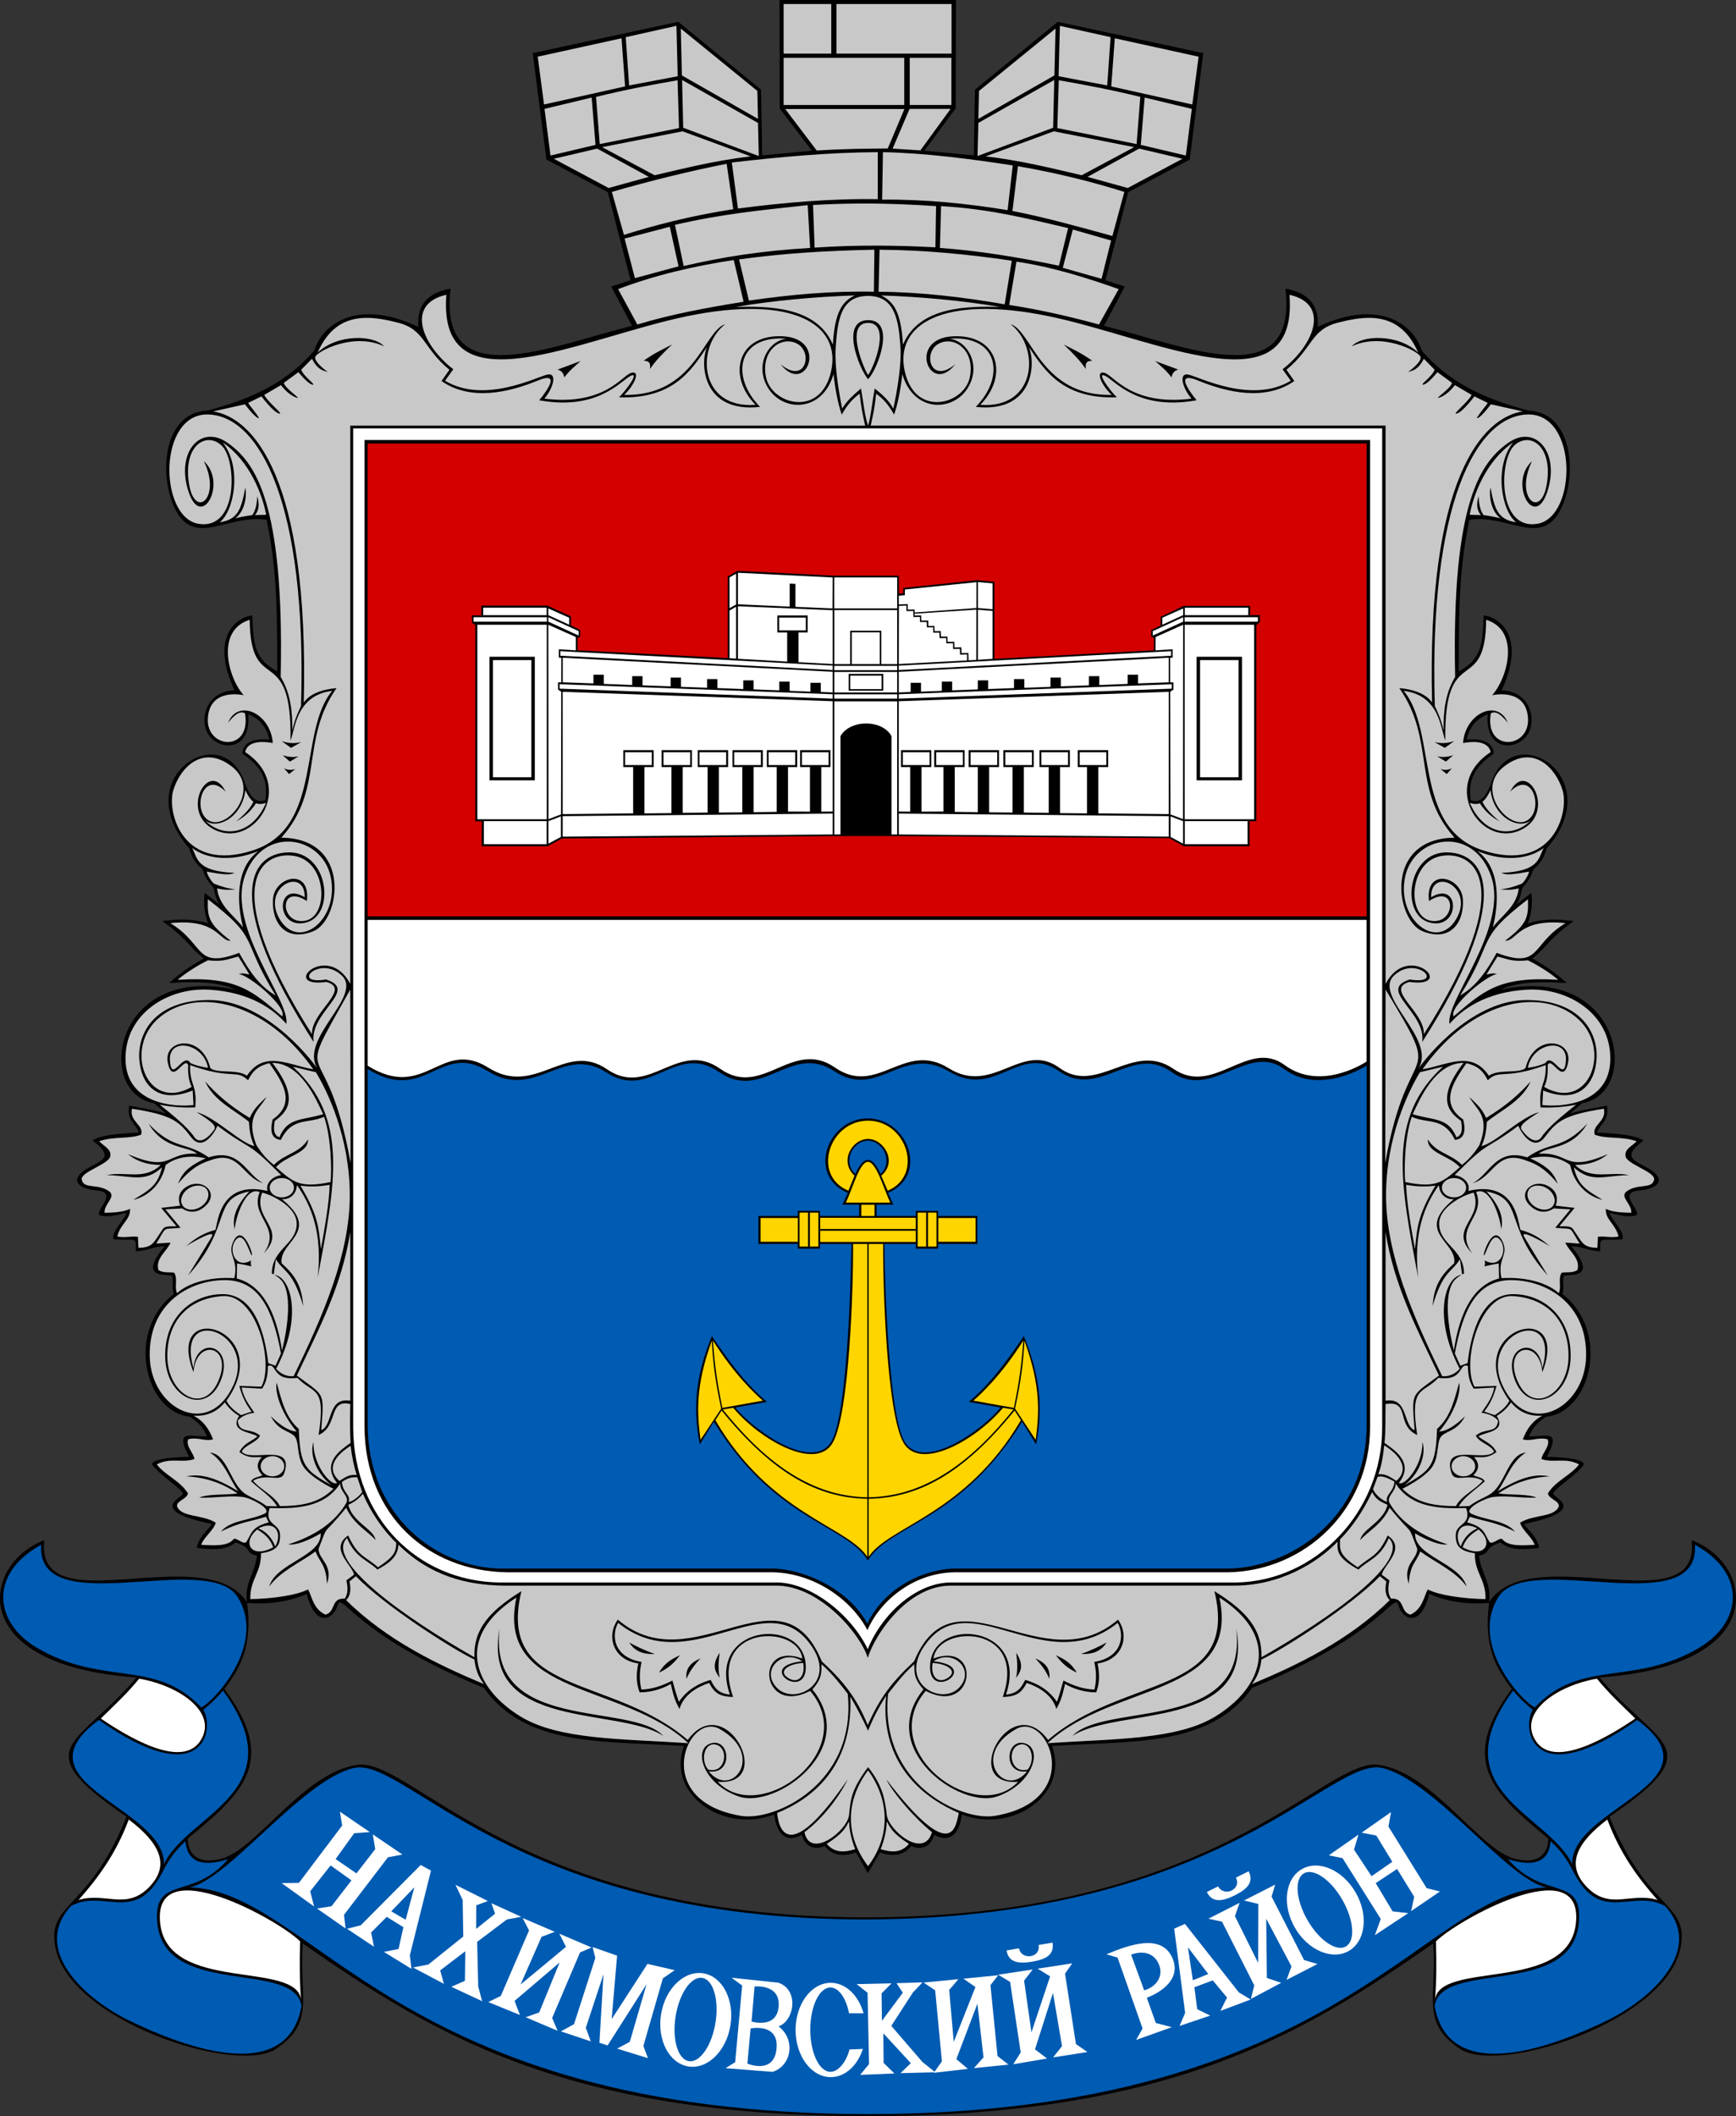 <?xml version="1.0" encoding="UTF-8" standalone="no"?>
<!-- Created with Inkscape (http://www.inkscape.org/) -->

<svg
   xmlns:dc="http://purl.org/dc/elements/1.1/"
   xmlns:cc="http://creativecommons.org/ns#"
   xmlns:rdf="http://www.w3.org/1999/02/22-rdf-syntax-ns#"
   xmlns:svg="http://www.w3.org/2000/svg"
   xmlns="http://www.w3.org/2000/svg"
   xmlns:xlink="http://www.w3.org/1999/xlink"
   xmlns:sodipodi="http://sodipodi.sourceforge.net/DTD/sodipodi-0.dtd"
   xmlns:inkscape="http://www.inkscape.org/namespaces/inkscape"
   id="svg2"
   version="1.1"
   inkscape:version="0.48.4 r9939"
   width="335.992"
   height="409.406"
   sodipodi:docname="COA Nakhimovskyi, Sevastopol, Ukraine.svg">
  <rect width="100%" height="100%" fill="#333333" stroke="none"/>
  <defs
     id="defs6" />
  <sodipodi:namedview
     pagecolor="#ffffff"
     bordercolor="#666666"
     borderopacity="1"
     objecttolerance="10"
     gridtolerance="10"
     guidetolerance="10"
     inkscape:pageopacity="0"
     inkscape:pageshadow="2"
     inkscape:window-width="1024"
     inkscape:window-height="712"
     id="namedview4"
     showgrid="false"
     inkscape:zoom="2.0149341"
     inkscape:cx="157.37229"
     inkscape:cy="105.00683"
     inkscape:window-x="-4"
     inkscape:window-y="-4"
     inkscape:window-maximized="1"
     inkscape:current-layer="svg2"
     showguides="true"
     inkscape:guide-bbox="true"
     fit-margin-top="0"
     fit-margin-left="0"
     fit-margin-right="0"
     fit-margin-bottom="0" />
  <path
     style="fill:#000000;fill-opacity:1;stroke:none"
     d="m 150.868,0 0.04,20.995 6.228,8.161 -9.625,0.906 -0.219,-12.719 -16.031,-13.125 -28.156,6.062 2.656,20.594 11.875,6.312 4.406,17.031 -3.75,1.219 4.031,7.594 c -15.887,3.972 -37.515,13.498 -35.125,-7.188 -6.082,1.085 -6.408,5.01 -6.219,7.406 -12.121,-5.708 -18.689,-0.305 -20.156,4.594 -5.337,6.091 -11.762,9.216 -20.688,11.594 -9.068,0.379 -9.53,13.905 -5.719,19.969 3.812,6.064 10.021,0.054 17.188,1.156 2.305,10.994 1.96,20.001 2.062,29.344 -4.376,-2.407 -4.624,-5.091 -4.844,-10.844 -3.004,0.332 -8.247,4.026 -3.438,14.5 -5.932,0.168 -7.133,6.614 -4.469,9.25 2.578,2.551 7.688,1.957 7.125,-4.625 2.608,1.026 3.592,2.843 4.125,4.906 -1.732,-0.157 -5.117,-0.159 -5.25,2.719 4.486,3.007 4.881,5.993 4.438,9 -1.778,0.62 -2.814,-0.43 -3.906,-3.125 -4.021,-13.102 -22.958,-1.338 -10.812,12.438 0.593,2.187 1.5,3.093 2.594,4.062 0.325,1.124 0.851,2.266 2.094,3.531 0.315,1.051 0.322,1.939 1.156,3.25 l -2.875,-2.219 c -0.246,2.056 -0.023,4.188 0.688,5.875 -4.31,-1.214 -6.909,-0.562 -8.875,-0.438 4.943,3.568 5.167,5.009 8.031,7.25 -2.723,1.493 -4.877,3.054 -6.688,4.75 7.047,-0.5 10.651,0.201 12.844,1.312 -23.512,-5.271 -27.43,19.887 -15.781,21.938 l 2.312,2 c -2.664,-0.792 -4.784,-1.062 -7.125,-1.531 -0.518,2.89 1.248,3.455 1.875,5.188 -2.003,0.19 -7.128,0.236 -8.969,1.562 4.359,3.221 1.729,3.871 -0.781,5.281 -3.668,2.061 -2.523,4.004 1.75,4.406 4.273,0.402 -1.042,4.32 0.562,4.812 1.604,0.492 4.257,-0.385 5.062,-0.5 -0.588,1.509 -3.096,3.868 -2.5,5.125 4.827,0.252 4.218,-0.598 4.281,2.312 2.655,-0.177 3.085,-0.918 5.562,-0.969 -5.254,6.327 0.277,5.336 1.469,5.688 0.335,1.118 -0.117,2.366 0.312,3.531 -9.36,7.257 -5.599,22.85 3.125,23.75 1.927,1.262 2.805,2.474 3.281,3.812 -3.144,0.059 -6.368,-1.467 -3.438,3.938 -5.671,0.118 -7.631,0.915 -7.062,1.656 1.509,1.966 5.827,4.706 5.844,5.469 0.016,0.762 -7.15,3.242 5.656,5.875 -1.24,1.634 -2.613,2.627 -2.938,4.625 5.183,0.637 6.206,-0.171 7.531,-1.062 3.456,1.193 1.481,1.849 4.125,2.594 -0.635,3.911 -2.415,5.163 -1.969,8.938 C 39.626,297.575 6.812,314.505 8.574,298 c -11.934,4.365 -15.761,24.199 17.844,26.531 -11.079,13.286 -21.977,13.301 -1.938,26.938 -7.255,18.192 -15.356,16.476 -13.781,25.188 2.589,14.319 35.069,24.855 42.75,19.719 7.673,-5.131 4.398,-9.98 5.156,-20.375 24.882,17.289 50.582,33.406 109.35,33.406 58.768,10e-5 84.55,-16.118 109.431,-33.406 0.758,10.395 -2.517,15.244 5.156,20.375 7.681,5.136 40.161,-5.4 42.75,-19.719 1.575,-8.712 -6.526,-6.995 -13.781,-25.188 20.039,-13.636 9.141,-13.652 -1.938,-26.938 33.605,-2.332 29.778,-22.167 17.844,-26.531 1.763,16.505 -31.052,-0.425 -39.219,11.938 0.447,-3.775 -1.334,-5.027 -1.969,-8.938 2.644,-0.745 0.701,-1.401 4.156,-2.594 1.325,0.891 2.317,1.699 7.5,1.062 -0.325,-1.998 -1.697,-2.991 -2.938,-4.625 12.806,-2.633 5.64,-5.112 5.656,-5.875 0.017,-0.762 4.335,-3.503 5.844,-5.469 0.569,-0.741 -1.391,-1.539 -7.062,-1.656 2.931,-5.405 -0.293,-3.879 -3.438,-3.938 0.476,-1.339 1.355,-2.551 3.281,-3.812 8.724,-0.9 12.516,-16.493 3.156,-23.75 0.429,-1.165 -0.053,-2.413 0.281,-3.531 1.192,-0.352 6.723,0.639 1.469,-5.688 2.477,0.051 2.908,0.791 5.562,0.969 0.063,-2.91 -0.515,-2.061 4.312,-2.312 0.596,-1.257 -1.943,-3.616 -2.531,-5.125 0.806,0.115 3.458,0.992 5.062,0.5 1.604,-0.492 -3.711,-4.411 0.562,-4.812 4.273,-0.402 5.418,-2.345 1.75,-4.406 -2.51,-1.41 -5.14,-2.06 -0.781,-5.281 -1.841,-1.327 -6.965,-1.373 -8.969,-1.562 0.627,-1.732 2.424,-2.297 1.906,-5.188 -2.341,0.47 -4.492,0.739 -7.156,1.531 l 2.344,-2 c 11.648,-2.051 7.699,-27.209 -15.812,-21.938 2.192,-1.112 5.797,-1.812 12.844,-1.312 -1.81,-1.696 -3.933,-3.257 -6.656,-4.75 2.864,-2.241 3.057,-3.682 8,-7.25 -1.966,-0.125 -4.565,-0.776 -8.875,0.438 0.711,-1.687 0.934,-3.819 0.688,-5.875 l -2.875,2.219 c 0.834,-1.311 0.842,-2.199 1.156,-3.25 1.242,-1.265 1.769,-2.407 2.094,-3.531 1.094,-0.969 2.001,-1.876 2.594,-4.062 12.145,-13.775 -6.791,-25.539 -10.812,-12.438 -1.093,2.695 -2.097,3.745 -3.875,3.125 -0.443,-3.007 -0.049,-5.993 4.438,-9 -0.133,-2.878 -3.55,-2.875 -5.281,-2.719 0.533,-2.063 1.517,-3.88 4.125,-4.906 -0.563,6.582 4.547,7.176 7.125,4.625 2.664,-2.636 1.495,-9.082 -4.438,-9.25 4.809,-10.474 -0.464,-14.168 -3.469,-14.5 -0.22,5.752 -0.467,8.437 -4.844,10.844 0.103,-9.343 -0.242,-18.35 2.062,-29.344 7.167,-1.102 13.376,4.908 17.188,-1.156 3.812,-6.064 3.35,-19.59 -5.719,-19.969 -8.926,-2.378 -15.35,-5.503 -20.688,-11.594 -1.467,-4.898 -8.035,-10.302 -20.156,-4.594 0.189,-2.396 -0.137,-6.321 -6.219,-7.406 2.39,20.685 -19.238,11.159 -35.125,7.188 l 4.031,-7.594 -3.75,-1.219 4.406,-17.031 11.906,-6.312 2.625,-20.594 -28.156,-6.062 -16.031,13.125 -0.219,12.719 -9.594,-0.906 6.083,-8.199 L 185.024,0 z M 59.355,308.344 c 1.713,6.755 5.217,4.959 6,2.188 0.783,-2.772 3.016,5.65 28.281,16 8.14,11.467 23.114,10.246 38.75,11.25 -3.465,9.349 7.66,17.021 17.469,13.25 0.399,3.644 2.258,5.673 5.312,3.938 0.8,2.678 2.96,2.905 4.438,2.156 1.913,2.504 4.82,1.71 6.062,1.25 l 2.288,4.031 2.369,-4.031 c 1.243,0.46 4.15,1.254 6.062,-1.25 1.477,0.748 3.638,0.522 4.438,-2.156 3.055,1.735 4.914,-0.294 5.312,-3.938 9.809,3.771 20.934,-3.901 17.469,-13.25 15.636,-1.004 30.61,0.217 38.75,-11.25 25.265,-10.35 27.498,-18.772 28.281,-16 0.783,2.772 4.287,4.567 6,-2.188 3.612,1.664 7.594,2.055 11.562,1.781 -1.093,8.53 1.385,12.623 4.406,16.625 -10.313,13.809 -3.926,20.019 7.062,28.938 0,0 0.305,5.672 -6.531,3.906 -6.836,-1.765 -15.819,-16.676 -26.312,-18.156 -10.493,-1.48 -30.921,29.4 -98.869,29.5 -67.948,0.1 -88.294,-30.98 -98.787,-29.5 -10.493,1.48 -19.476,16.391 -26.312,18.156 -6.836,1.765 -6.531,-3.906 -6.531,-3.906 10.989,-8.918 17.407,-15.128 7.094,-28.938 3.021,-4.002 5.499,-8.095 4.406,-16.625 3.969,0.273 7.919,-0.117 11.531,-1.781 z"
     id="path3223-3"
     inkscape:connector-curvature="0"
     sodipodi:nodetypes="ccccccccccccccccsccccsccccccccccccccccccccssscccccccccssccccccccsscscssccccccccsscccccccccsssccccccccccccccccccccsccccsccccccccccccccccccscccccccccccccsccccssssscccc" />
  <path
     style="fill:#d40000;fill-opacity:1;stroke:none"
     d="M 71.156 85.812 L 71.156 177.281 L 264.5 177.281 L 264.5 85.812 L 71.156 85.812 z M 142.75 110.438 L 161.25 111.375 L 173.969 111.375 L 173.969 114.812 L 174.812 114.812 L 174.812 113.75 L 189.062 112.25 L 192.469 112.562 L 192.469 127.469 L 223.312 125.812 L 223.344 123.438 L 222.812 123.125 L 222.812 121.906 L 224.625 121 L 224.625 119.344 L 229.094 117.219 L 241.969 117.219 L 241.938 119 L 243.844 119 L 243.844 120.375 L 243.156 120.938 L 243.156 158.875 L 241.844 158.875 L 241.844 163.719 L 229.094 163.719 L 226.312 162.156 L 173.844 161.75 L 161.25 161.75 L 108.75 162.219 L 106 163.719 L 93.219 163.719 L 93.25 158.906 L 92 158.906 L 92 120.938 L 91.375 120.5 L 91.312 119.062 L 93.156 119.062 L 93.156 117.156 L 105.938 117.156 L 110.5 119.25 L 110.5 121 L 112.281 121.875 L 112.281 123.219 L 111.781 123.375 L 111.781 125.812 L 140.844 127.312 L 140.844 111.531 L 142.75 110.438 z "
     id="path3063" />
  <path
     style="fill:#c8c8c8;fill-opacity:1;stroke:none"
     d="m 86.387,57.031 c -7.917,1.776 -4.791,9.66 1.344,14.406 l -1.594,2.219 c 7.592,4.589 17.831,-0.785 19.812,-1.188 1.981,-0.402 1.116,2.66 -0.594,4.656 11.714,1.461 15.043,-4.539 16.844,-5 1.801,-0.461 0.659,2.323 -1.406,4.281 13.748,0.247 15.386,-12.361 19.562,-13.688 -5.837,4.593 -4.942,16.459 5.875,15.594 -5.491,-5.529 -3.596,-13.7 5.312,-13.25 8.909,0.45 4.46,11.689 -0.469,5.406 4.82,4.008 6.309,-2.243 3.281,-3.938 -3.028,-1.695 -7.191,1.198 -6.094,6.469 1.098,5.271 10.607,7.872 12.594,-1.188 1.987,-9.06 -7.382,-14.838 -27.781,-10.656 -20.399,4.182 -48.433,18.624 -46.687,-4.125 z m 163.187,0 c 1.746,22.749 -26.288,8.307 -46.688,4.125 -20.399,-4.182 -29.768,1.596 -27.781,10.656 1.987,9.06 11.496,6.458 12.594,1.188 1.098,-5.271 -3.066,-8.164 -6.094,-6.469 -3.028,1.695 -1.539,7.945 3.281,3.938 -4.928,6.282 -9.377,-4.957 -0.469,-5.406 8.909,-0.45 10.803,7.721 5.312,13.25 10.817,0.865 11.712,-11.001 5.875,-15.594 4.177,1.326 5.814,13.934 19.562,13.688 -2.065,-1.959 -3.207,-4.742 -1.406,-4.281 1.801,0.461 5.13,6.461 16.844,5 -1.71,-1.996 -2.575,-5.059 -0.594,-4.656 1.981,0.402 12.22,5.777 19.812,1.188 l -1.594,-2.219 c 6.135,-4.746 9.26,-12.63 1.344,-14.406 z m -84.156,0.125 c -7.6,0.259 -15.761,0.994 -23,2.219 5.972,-0.133 15.615,-0.221 18.781,7.312 0.366,-6.406 1.844,-8.368 4.219,-9.531 z m 5.125,0 c 2.375,1.163 3.852,3.125 4.219,9.531 3.166,-7.533 12.778,-7.446 18.75,-7.312 -7.239,-1.225 -15.369,-1.96 -22.969,-2.219 z M 168.012,57.25 c -5.3,-0.003 -5.865,4.668 -6.25,9.625 -0.385,4.957 1.25,12.188 1.25,12.188 0.812,-1.49 2.288,-2.742 3.625,-3.906 0.432,2.364 0.728,5.454 1.375,7.188 0.54,-1.732 0.845,-4.825 1.281,-7.188 1.457,1.192 2.67,2.181 3.594,3.906 0,0 1.741,-7.434 1.375,-12.188 -0.366,-4.753 -0.95,-9.622 -6.25,-9.625 z M 70.605,61.5 c -3.548,0.111 -6.926,1.647 -9.125,6.719 C 65.263,64.591 72.386,64.754 74.324,67 c -5.866,-2.787 -12.89,0.971 -13.281,2 -0.391,1.029 2.406,2.969 2.406,2.969 -0.869,-0.273 -1.967,-0.383 -3.062,-2.562 l -2.094,2.125 c 0.467,1.339 3.09,3.062 2.156,2.875 C 59.515,74.219 57.762,72 57.762,72 l -2.812,2.062 c 0.116,1.106 3.941,3.47 2.281,2.812 -1.66,-0.657 -2.844,-2.375 -2.844,-2.375 l -3.25,1.906 c 0.814,1.561 3.98,3.906 2.844,3.594 -1.136,-0.312 -3.375,-3.312 -3.375,-3.312 l -2.562,1.25 c -0.176,0.044 2.765,3.385 1.875,2.938 -0.89,-0.447 -2.5,-2.656 -2.5,-2.656 l -6.156,1.375 c 7.711,1.204 18.59,12.8 17.531,56.344 1.033,-1.591 3.376,-2.555 6.344,-2.812 -7.097,10.126 -2.302,19.543 -10.688,28.938 13.76,0.138 11.443,15.969 6.188,18.094 -5.255,2.125 -8.046,-1.513 -7.812,-6.094 0.233,-4.581 7.375,-6.25 6.562,0.25 -5.44,-3.548 -5.272,4.536 -0.469,3.844 4.803,-0.692 4.437,-11.321 -1.781,-12.531 -6.218,-1.21 -15.567,4.87 3.25,34.469 -0.222,-4.343 7.694,-8.705 2.812,-10.125 -9.345,1.276 0.164,-8.011 4.594,0.375 l 0,-108 99.656,2.5e-4 c -0.394,-1.715 -0.783,-3.439 -1.062,-6.188 -1.382,1.01 -2.452,2.215 -3.469,4.062 -0.743,-2.053 -1.315,-5.21 -1.594,-7.844 -2.191,7.454 -9.664,7.296 -12.562,2.844 -2.899,-4.453 -0.081,-9.307 3.438,-9.688 -9.466,-0.748 -10.892,7.296 -5.094,13.188 -11.221,1.226 -11.669,-8.441 -10.25,-11.625 -3.21,4.866 -6.773,10.098 -17.062,9.781 1.365,-1.318 4.099,-5.044 2.25,-4.156 -1.849,0.888 -6.283,6.793 -17.688,4.719 0,0 5.172,-6.049 -0.281,-3.812 -5.453,2.236 -12.894,4.061 -18.625,0.094 l 1.531,-2.188 C 81.847,67.351 82.313,63.749 76.949,62.406 74.938,61.903 72.734,61.434 70.605,61.5 z m 194.75,0 c -2.129,-0.066 -4.332,0.403 -6.344,0.906 -5.364,1.343 -4.898,4.945 -10.031,9.125 l 1.531,2.188 c -5.731,3.968 -13.172,2.142 -18.625,-0.094 -5.453,-2.236 -0.281,3.812 -0.281,3.812 -11.404,2.075 -15.838,-3.831 -17.688,-4.719 -1.849,-0.888 0.885,2.838 2.25,4.156 -10.289,0.317 -13.852,-4.915 -17.062,-9.781 1.419,3.184 0.971,12.851 -10.25,11.625 5.798,-5.892 4.373,-13.936 -5.094,-13.188 3.518,0.38 6.336,5.235 3.438,9.688 -2.899,4.453 -10.372,4.61 -12.562,-2.844 -0.278,2.634 -0.85,5.791 -1.594,7.844 -1.016,-1.847 -2.087,-3.052 -3.469,-4.062 -0.279,2.749 -0.668,4.473 -1.062,6.188 l 99.656,-2.5e-4 0,108 c 4.43,-8.386 13.94,0.901 4.594,-0.375 -4.882,1.42 3.035,5.782 2.812,10.125 18.817,-29.599 9.468,-35.679 3.25,-34.469 -6.218,1.21 -6.584,11.839 -1.781,12.531 4.803,0.692 4.971,-7.392 -0.469,-3.844 -0.813,-6.5 6.329,-4.831 6.562,-0.25 0.233,4.581 -2.557,8.219 -7.812,6.094 -5.255,-2.125 -7.572,-17.955 6.188,-18.094 -8.386,-9.395 -3.59,-18.811 -10.688,-28.938 2.968,0.258 5.311,1.222 6.344,2.812 -1.058,-43.544 9.82,-55.14 17.531,-56.344 l -6.156,-1.375 c 0,0 -1.61,2.209 -2.5,2.656 -0.89,0.447 2.051,-2.893 1.875,-2.938 l -2.562,-1.25 c 0,0 -2.239,3 -3.375,3.312 -1.136,0.312 2.03,-2.033 2.844,-3.594 l -3.25,-1.906 c 0,0 -1.184,1.718 -2.844,2.375 -1.66,0.657 2.165,-1.707 2.281,-2.812 L 278.199,72 c 0,0 -1.754,2.219 -2.688,2.406 -0.934,0.187 1.69,-1.536 2.156,-2.875 l -2.094,-2.125 c -1.095,2.18 -2.194,2.29 -3.062,2.562 0,0 2.797,-1.939 2.406,-2.969 -0.391,-1.029 -7.416,-4.787 -13.281,-2 1.939,-2.246 9.061,-2.409 12.844,1.219 -2.199,-5.072 -5.577,-6.608 -9.125,-6.719 z m -97.344,0.438 c 5.416,-0.044 1.958,9.379 0,11.438 -1.815,-2.17 -5.416,-11.393 0,-11.438 z m 0,0.531 c -4.391,-0.012 -1.106,8.359 0,10.094 1.278,-1.774 4.391,-10.082 0,-10.094 z m -37.938,4.188 c -2.083,2 -3.221,3.187 -4.25,4.719 -0.014,-0.793 0.195,-1.538 -1.25,-1.594 2.203,-1.526 3.336,-2.018 5.5,-3.125 z m 75.812,0 c 2.164,1.107 3.297,1.599 5.5,3.125 -1.445,0.055 -1.236,0.801 -1.25,1.594 -1.029,-1.532 -2.167,-2.719 -4.25,-4.719 z m -93.5,3.188 c -1.081,0.966 -2.187,1.855 -3.156,3.156 -0.155,-0.621 -0.351,-1.225 -1.312,-1.5 z m 111.188,0 4.469,1.656 c -0.962,0.275 -1.158,0.879 -1.312,1.5 -0.969,-1.301 -2.075,-2.191 -3.156,-3.156 z M 40.355,80.188 c -9.862,-0.327 -9.65,19.921 -1.906,21.156 7.743,1.235 7.36,-12.284 4.5,-15.094 -2.86,-2.809 -7.487,-0.247 -6.406,7.125 1.081,7.372 6.412,2.95 2.906,-4.156 4.61,4.173 -0.469,13.535 -2.969,5.875 -2.5,-7.66 2.4,-13.112 7.594,-9.406 5.194,3.706 10.995,11.234 10.25,45.281 1.985,3.281 2.261,6.782 2.25,10.312 0.301,-1.235 0.526,-2.247 1.688,-4.688 C 59.447,97.373 50.218,80.514 40.355,80.188 z m 255.25,0 c -9.862,0.327 -19.091,17.185 -17.906,56.406 1.162,2.44 1.386,3.452 1.688,4.688 -0.011,-3.53 0.265,-7.032 2.25,-10.312 -0.745,-34.047 5.056,-41.575 10.25,-45.281 5.194,-3.706 10.094,1.746 7.594,9.406 -2.5,7.66 -7.579,-1.702 -2.969,-5.875 -3.506,7.106 1.825,11.529 2.906,4.156 1.081,-7.372 -3.546,-9.934 -6.406,-7.125 -2.86,2.809 -3.243,16.329 4.5,15.094 7.743,-1.235 7.956,-21.483 -1.906,-21.156 z M 43.105,85.594 c 3.794,4.808 2.203,13.358 -0.594,15.438 3.603,-0.473 4.204,-2.675 4.969,-6.688 0.331,1.49 -0.057,4.53 -1.938,5.938 1.243,-0.317 2.176,-0.473 3.281,-0.625 0.567,-0.772 0.883,-1.852 0.969,-3.656 0.361,1.242 0.494,2.589 -0.469,3.656 l 2.188,-0.062 c -0.72,-3.911 -3.182,-10.433 -8.406,-14 z m 249.75,0 c -5.224,3.567 -7.686,10.089 -8.406,14 l 2.188,0.062 C 285.674,98.589 285.807,97.242 286.168,96 c 0.086,1.805 0.402,2.884 0.969,3.656 1.105,0.152 2.038,0.308 3.281,0.625 -1.88,-1.407 -2.269,-4.447 -1.938,-5.938 0.765,4.013 1.366,6.214 4.969,6.688 -2.797,-2.079 -4.388,-10.63 -0.594,-15.438 z m -244.531,34.312 c -6.67,2.079 -4.157,11.295 -1.156,14.594 0,0 -6.557,-1.563 -6.938,4.438 -0.38,6 8.494,6.601 7.188,-0.938 -1.098,-0.64 -2.262,0.585 -3.281,1.812 1.954,-4.736 8.256,-1.803 8.656,3.938 -3.057,-0.552 -4.976,0.044 -5.344,1.75 9.778,6.428 2.082,18.353 -5.5,15.219 -7.582,-3.134 -1.596,-14.178 1.719,-7.562 -4.443,-4.548 -6.644,3.882 -3.125,5.656 3.519,1.775 10.027,-6.07 4.344,-10.5 -5.684,-4.43 -10.033,0.258 -11.344,4.562 -1.311,4.305 1.871,16.094 15.469,11.625 13.598,-4.469 8.659,-22.897 15.281,-30.844 -7.048,0.851 -7.164,7.512 -8.062,9.594 0.271,-19.386 -7.752,-8.239 -7.906,-23.344 z m 239.312,0 c -0.155,15.104 -8.178,3.958 -7.906,23.344 -0.899,-2.081 -1.014,-8.742 -8.062,-9.594 6.623,7.947 1.683,26.375 15.281,30.844 13.598,4.469 16.78,-7.32 15.469,-11.625 -1.311,-4.305 -5.66,-8.992 -11.344,-4.562 -5.684,4.43 0.825,12.275 4.344,10.5 3.519,-1.775 1.318,-10.204 -3.125,-5.656 3.315,-6.616 9.3,4.428 1.719,7.562 -7.582,3.134 -15.278,-8.791 -5.5,-15.219 -0.368,-1.706 -2.287,-2.302 -5.344,-1.75 0.4,-5.741 6.702,-8.673 8.656,-3.938 -1.02,-1.227 -2.183,-2.453 -3.281,-1.812 -1.307,7.538 7.568,6.938 7.188,0.938 -0.38,-6 -6.938,-4.438 -6.938,-4.438 3.001,-3.299 5.514,-12.515 -1.156,-14.594 z M 54.512,143.375 c 1.169,0.403 2.421,0.541 3.812,0.188 l -2,1.125 z m 226.937,0 -1.812,1.312 -2,-1.125 c 1.391,0.353 2.644,0.216 3.812,-0.188 z m -226.75,2.719 c 1.064,0.378 2.194,0.464 3.125,0.219 l -1.719,1.031 z m 226.562,0 -1.406,1.25 -1.719,-1.031 c 0.931,0.246 2.061,0.159 3.125,-0.219 z M 54.949,148.625 c 0.662,0.384 1.512,0.396 2.219,0.156 l -1.219,0.969 z m 226.062,0 -1,1.125 -1.219,-0.969 c 0.707,0.24 1.556,0.228 2.219,-0.156 z m -233.531,4.25 c -0.593,5.248 -5.478,7.77 -7.812,5.812 3.304,3.444 9.051,3.039 11.812,-3.344 -0.587,0.153 -1.168,0.336 -1.938,0.062 -1.133,1.782 -2.573,2.836 -3.812,3.5 1.677,-1.397 2.735,-2.541 3.312,-3.781 -0.728,-0.597 -1.144,-1.406 -1.562,-2.25 z m 241,0 c -0.419,0.844 -0.834,1.653 -1.562,2.25 0.578,1.24 1.635,2.384 3.312,3.781 -1.239,-0.664 -2.679,-1.718 -3.812,-3.5 -0.77,0.274 -1.351,0.09 -1.938,-0.062 2.762,6.382 8.509,6.787 11.812,3.344 -2.334,1.957 -7.22,-0.564 -7.812,-5.812 z m -232.781,9.938 c -3.343,0.011 -6.749,2.073 -8.344,6.75 -3.403,9.978 8.866,24.04 8.062,28.531 -2.411,-2.79 -6.995,-6.176 -15,-6.625 -8.005,-0.449 -16.284,4.746 -16.125,13.531 0.159,8.785 9.799,9.207 13.156,8.781 l -0.156,-2.812 c -7.045,2.837 -10.097,-1.402 -10.344,-6.25 -0.247,-4.848 2.973,-11.164 13.375,-11.25 10.402,-0.086 19.154,10.444 21.188,13.375 -3.877,-5.816 8.893,-14.086 4.625,-18.125 -4.268,-4.039 -10.076,1.916 -3.031,0.781 6.43,2.033 -3.21,6.278 -2.406,12.094 -17.405,-27.197 -12.756,-36.444 -4.938,-36.688 7.818,-0.243 9.325,12.183 3.406,13.594 -5.918,1.411 -5.815,-8.304 -0.188,-4.906 0.077,-6.06 -8.515,-2.07 -4.875,4.188 3.64,6.257 11.531,0.283 9.938,-7.969 -0.846,-4.384 -4.555,-7.012 -8.344,-7 z m 224.562,0 c -3.789,-0.012 -7.497,2.616 -8.344,7 -1.593,8.252 6.297,14.226 9.938,7.969 3.64,-6.257 -4.952,-10.248 -4.875,-4.188 5.627,-3.398 5.731,6.317 -0.188,4.906 -5.918,-1.411 -4.412,-13.837 3.406,-13.594 7.818,0.243 12.468,9.491 -4.938,36.688 0.804,-5.816 -8.837,-10.061 -2.406,-12.094 7.045,1.135 1.237,-4.82 -3.031,-0.781 -4.268,4.039 8.502,12.309 4.625,18.125 2.033,-2.931 10.785,-13.46 21.188,-13.375 10.402,0.086 13.622,6.402 13.375,11.25 -0.247,4.848 -3.299,9.087 -10.344,6.25 l -0.156,2.812 c 3.357,0.426 12.998,0.004 13.156,-8.781 0.159,-8.785 -8.12,-13.98 -16.125,-13.531 -8.005,0.449 -12.589,3.835 -15,6.625 -0.804,-4.492 11.465,-18.553 8.062,-28.531 -1.595,-4.677 -5.001,-6.739 -8.344,-6.75 z m -243.062,1.25 c 1.059,2.064 0.859,4.5 8.188,4.812 -0.956,0.469 -2.386,0.298 -5.375,-0.25 0.195,0.793 0.824,1.788 1.375,2.312 1.208,0.506 2.658,0.972 4.219,1.125 -1.381,0.134 -2.251,0.12 -3.594,-0.188 0.433,3.486 3.123,5.069 5.031,7.531 -1.098,-4.258 -1.697,-11.295 2.969,-14.75 -5.297,2.164 -10.115,1.492 -12.812,-0.594 z m 261.562,0 c -2.698,2.085 -7.515,2.757 -12.812,0.594 4.666,3.455 4.067,10.492 2.969,14.75 1.908,-2.462 4.598,-4.045 5.031,-7.531 -1.343,0.307 -2.212,0.322 -3.594,0.188 1.561,-0.153 3.01,-0.619 4.219,-1.125 0.551,-0.524 1.18,-1.519 1.375,-2.312 -2.989,0.548 -4.419,0.719 -5.375,0.25 7.329,-0.312 7.129,-2.749 8.188,-4.812 z m -258.531,9.906 c -0.106,3.584 0.152,4.727 4.406,8.031 -2.217,0.137 -2.544,-4.378 -11.688,-3.406 6.792,4.07 4.692,9.013 13.344,5.75 1.924,3.483 3.9,6.437 7.062,8.25 -6.938,-11.177 -2.792,-10.667 -13.125,-18.625 z m 255.5,0 c -10.333,7.958 -6.187,7.448 -13.125,18.625 3.162,-1.813 5.139,-4.767 7.062,-8.25 8.652,3.263 6.551,-1.68 13.344,-5.75 -9.144,-0.972 -9.471,3.543 -11.688,3.406 4.254,-3.304 4.512,-4.448 4.406,-8.031 z M 46.137,185.062 c -1.782,0.375 -2.793,1.091 -5.875,0.719 -2.122,1.023 -4.652,2.681 -5.875,3.781 11.471,-0.73 14.416,2.142 20.219,7.062 1.049,-1.755 -6.296,-7.952 -8.406,-8.188 1.105,-0.263 1.366,0.04 2.062,0.062 z m 243.687,0 -2.125,3.438 c 0.696,-0.023 0.957,-0.326 2.062,-0.062 -2.11,0.235 -9.455,6.433 -8.406,8.188 5.803,-4.921 8.748,-7.792 20.219,-7.062 -1.223,-1.1 -3.753,-2.758 -5.875,-3.781 -3.082,0.372 -4.093,-0.344 -5.875,-0.719 z m -222.031,6.375 c -11.577,20.632 -4.754,6.84 0.062,33.556 z m 200.375,0 -0.062,33.556 c 4.467,-25.447 11.778,-14.012 0.062,-33.556 z M 38.949,193.875 c -3.121,0.125 -5.929,1.158 -8.125,3 -7.027,5.894 -2.478,18.421 6.281,13.406 -0.554,-1.073 -0.757,-2.522 -0.688,-4.219 -0.736,-1.872 -2.999,4.094 -3.938,-0.469 -0.938,-4.563 6.584,-5.721 8.219,1.031 1.252,1.141 5.289,0.148 7.094,1.5 3.372,-5.052 8.073,-2.053 12.844,-1.25 -6.482,-9.194 -14.822,-13.274 -21.688,-13 z m 256.75,0 c -6.597,0.256 -14.298,4.381 -20.375,13 4.77,-0.803 9.472,-3.802 12.844,1.25 1.805,-1.352 5.842,-0.359 7.094,-1.5 1.634,-6.752 9.157,-5.594 8.219,-1.031 -0.938,4.563 -3.202,-1.403 -3.938,0.469 0.07,1.697 -0.134,3.145 -0.688,4.219 8.759,5.015 13.309,-7.513 6.281,-13.406 -2.196,-1.842 -5.004,-2.875 -8.125,-3 -0.429,-0.017 -0.873,-0.017 -1.312,0 z m -260.25,8.406 c -1.497,-0.007 -2.704,0.903 -2.562,2.906 0.323,4.58 2.571,-1.796 3.969,0.469 1.068,0.521 2.286,0.764 3.406,0.938 -0.507,-2.768 -2.888,-4.303 -4.812,-4.312 z m 265.062,0 c -1.925,0.009 -4.305,1.545 -4.812,4.312 1.12,-0.173 2.339,-0.416 3.406,-0.938 1.398,-2.265 3.646,4.111 3.969,-0.469 0.141,-2.004 -1.066,-2.913 -2.562,-2.906 z M 52.699,205.625 c 5.704,7.34 2.4,9.787 0.469,11.25 -0.149,1.173 -0.43,2.655 0.906,3.156 1.615,-3.884 4.279,-3.207 8.469,-4.469 -1.373,-2.913 -4.32,-9.896 -9.844,-9.938 z m 230.562,0 c -5.524,0.041 -8.471,7.025 -9.844,9.938 4.19,1.262 6.853,0.584 8.469,4.469 1.336,-0.501 1.055,-1.983 0.906,-3.156 -1.931,-1.463 -5.235,-3.91 0.469,-11.25 z m -231.125,0.062 c -1.516,0.409 -2.959,0.892 -4.125,3.312 -2.308,-2.241 -3.106,-0.018 -11.219,-2.938 -0.12,3.998 1.391,3.517 1,8.188 -1.976,0.076 -4.319,-0.02 -6.875,-0.531 2.401,1.927 5.339,4.26 6.656,6.219 1.317,1.958 3.469,-0.751 3.906,-1.438 0.438,-0.686 -0.547,-1.549 -3.438,-3.344 3.643,0.956 8.549,6.045 11.188,6.562 -0.681,-1.397 -0.927,-2.82 -1.062,-4.719 -2.92,-2.329 -6.761,-4.006 -8.469,-7.781 2.082,2.272 4.427,4.526 8.625,7.062 0.97,-2.067 1.746,-2.544 3.25,-4.062 -1.323,2.506 -4.156,3.625 -1.938,9.344 0.831,1.286 1.752,2.531 3.375,3.812 2.08,-2.165 4.943,-2.238 6.594,-4.938 0.133,2.672 -4.159,3.079 -6.188,5.375 3.251,2.784 4.417,4.152 10.562,2.875 0.216,-1.83 0.209,-8.353 -1.25,-12.625 -3.147,1.422 -6.153,-0.021 -8.375,4.469 -1.763,-0.182 -2.147,-1.618 -1.594,-3.938 4.627,-3.229 1.971,-7.155 -0.625,-10.906 z m 231.687,0 c -2.596,3.751 -5.252,7.677 -0.625,10.906 0.554,2.32 0.169,3.756 -1.594,3.938 -2.222,-4.49 -5.228,-3.046 -8.375,-4.469 -1.459,4.272 -1.466,10.795 -1.25,12.625 6.145,1.277 7.312,-0.091 10.562,-2.875 -2.028,-2.296 -6.32,-2.703 -6.188,-5.375 1.651,2.7 4.514,2.773 6.594,4.938 1.623,-1.281 2.544,-2.527 3.375,-3.812 2.219,-5.719 -0.614,-6.837 -1.938,-9.344 1.504,1.518 2.28,1.995 3.25,4.062 4.198,-2.536 6.543,-4.791 8.625,-7.062 -1.708,3.775 -5.549,5.452 -8.469,7.781 -0.136,1.899 -0.381,3.321 -1.062,4.719 2.639,-0.517 7.545,-5.607 11.188,-6.562 -2.89,1.795 -3.875,2.658 -3.438,3.344 0.438,0.686 2.589,3.396 3.906,1.438 1.317,-1.958 4.256,-4.292 6.656,-6.219 -2.556,0.511 -4.899,0.608 -6.875,0.531 -0.391,-4.67 1.12,-4.19 1,-8.188 -8.113,2.92 -8.911,0.697 -11.219,2.938 -1.166,-2.42 -2.609,-2.903 -4.125,-3.312 z M 56.699,206.375 c 10.789,9.864 8.277,22.363 4.781,40.781 0.946,-8.447 -1.097,-13.739 -4,-17.875 -0.093,1.334 -0.938,2.794 -2.906,2.719 7.777,6.351 -0.753,8.275 -0.062,12.406 3.042,2.687 3.894,4.871 4.188,8.281 -2.028,-6.836 -3.56,-6.353 -5.312,-9.062 l -0.406,2.938 c -0.122,-0.069 -0.247,-0.122 -0.375,-0.188 0.04,-4.719 4.548,-5.51 4.812,-9.344 0.268,-3.876 -5.815,-6.219 -6.688,-6.281 -1.958,5.108 5.004,6.913 0.312,11.719 3.646,-5.124 -2.738,-6.947 -0.781,-11.844 -2.708,-1.234 -4.667,4.89 -4.844,7.188 -0.624,-2.528 0.648,-4.95 2.844,-7.312 -7.463,1.467 -3.129,6.55 -11.875,16.281 0,0 3.426,-5.541 4.562,-7.469 1.136,-1.928 -4.938,1.781 -4.938,1.781 1.636,-1.369 3.062,-2.447 5.688,-3.156 0.508,-1.908 1.077,-9.608 10.094,-7.531 -0.51,-1.42 0.957,-2.832 2.625,-3.062 -6.983,-7.045 -5.299,-4.326 -12.344,-9.562 -0.312,0.998 -2.782,5.215 -5.062,2.25 -2.28,-2.965 -3.483,-4.302 -11.469,-5.531 -0.595,2.467 2.41,3.151 1.75,5.031 -2.421,0.879 -5.076,0.259 -8.094,1.25 0.843,0.959 2.339,1.455 2.156,2.875 -0.207,1.606 -5.897,3.067 -5.531,4.594 0.451,1.886 3.083,0.64 5.281,2.219 1.477,1.061 -1.014,2.443 -0.875,4.156 2.242,-0.009 3.776,-0.212 4.938,-0.75 0.088,2.157 -1.839,2.811 -2.469,5.344 1.507,0.307 2.63,-0.124 4,0.062 l 0.094,2.125 c 2.808,-0.016 2.963,-1.098 4.406,-3.156 0.553,-0.788 0.418,-1.067 2.969,-1 l -2.969,-3.562 3.688,-0.438 c 0,0 -1.204,-2.526 1.625,-3.875 2.829,-1.349 5.817,1.358 3.406,3.781 -2.411,2.424 -4.656,0.625 -4.656,0.625 l -3.25,0.188 2.938,3.562 c -3.747,0.434 -2.431,-0.601 -4.719,3.062 l 2.781,-0.188 c -0.781,1.771 -2.992,3.064 -2.344,5.312 0.956,0.602 2.09,0.349 3.031,0.5 0.775,1.122 0.003,2.687 0.562,3.969 2.024,-1.859 6.047,-3.209 11.094,-2.906 0.869,-3.731 -1.395,-4.391 -0.25,-6.969 1.809,-4.074 4.046,2.679 3.625,2.562 -0.425,-0.278 -1.48,-4.976 -3.094,-3 -1.594,1.952 -0.036,5.774 2.969,3.969 -0.109,0.456 -0.082,0.84 0.062,1.156 -1.557,-0.379 -2.781,-0.562 -2.781,-0.562 l -0.062,2.906 c 2.171,0.576 7.057,2.534 8.75,13.938 0,0 2.582,-9.604 0.125,-13.281 -0.351,-0.525 -0.92,-0.979 -1.594,-1.375 3.34,0.527 5.465,8.43 0.344,18.188 0.731,0.846 1.912,1.562 3.375,1.438 5.786,-11.844 10.861,-23.645 10.875,-34.938 0.014,-11.292 -4.334,-20.218 -6.562,-23.875 z m 222.562,0 -4.438,1.062 c -2.228,3.657 -6.577,12.583 -6.562,23.875 0.014,11.292 5.089,23.094 10.875,34.938 1.463,0.124 2.644,-0.592 3.375,-1.438 -5.121,-9.757 -2.997,-17.66 0.344,-18.188 -0.674,0.396 -1.243,0.85 -1.594,1.375 -2.457,3.678 0.125,13.281 0.125,13.281 1.693,-11.404 6.579,-13.362 8.75,-13.938 l -0.062,-2.906 c 0,0 -1.224,0.184 -2.781,0.562 0.144,-0.316 0.171,-0.701 0.062,-1.156 3.005,1.805 4.563,-2.016 2.969,-3.969 -1.614,-1.976 -2.669,2.722 -3.094,3 -0.421,0.117 1.816,-6.636 3.625,-2.562 1.145,2.577 -1.119,3.238 -0.25,6.969 5.047,-0.303 9.069,1.047 11.094,2.906 0.559,-1.282 -0.212,-2.846 0.562,-3.969 0.941,-0.151 2.075,0.102 3.031,-0.5 0.648,-2.249 -1.562,-3.542 -2.344,-5.312 l 2.781,0.188 c -2.288,-3.663 -0.972,-2.628 -4.719,-3.062 l 2.938,-3.562 -3.25,-0.188 c 0,0 -2.246,1.799 -4.656,-0.625 -2.41,-2.424 0.578,-5.13 3.406,-3.781 2.829,1.349 1.625,3.875 1.625,3.875 l 3.688,0.438 -2.969,3.562 c 2.551,-0.067 2.416,0.212 2.969,1 1.443,2.058 1.598,3.14 4.406,3.156 l 0.094,-2.125 c 1.37,-0.186 2.493,0.244 4,-0.062 -0.63,-2.532 -2.557,-3.186 -2.469,-5.344 1.161,0.538 2.695,0.741 4.938,0.75 0.139,-1.713 -2.352,-3.096 -0.875,-4.156 2.199,-1.579 4.83,-0.333 5.281,-2.219 0.365,-1.526 -5.324,-2.988 -5.531,-4.594 -0.183,-1.42 1.313,-1.916 2.156,-2.875 -3.018,-0.991 -5.672,-0.371 -8.094,-1.25 -0.66,-1.88 2.345,-2.564 1.75,-5.031 -7.985,1.229 -9.189,2.567 -11.469,5.531 -2.28,2.965 -4.751,-1.252 -5.062,-2.25 -7.045,5.237 -5.361,2.518 -12.344,9.562 1.668,0.23 3.135,1.642 2.625,3.062 9.017,-2.077 9.586,5.623 10.094,7.531 2.625,0.709 4.052,1.788 5.688,3.156 0,0 -6.074,-3.709 -4.938,-1.781 1.136,1.928 4.562,7.469 4.562,7.469 -8.746,-9.731 -4.412,-14.814 -11.875,-16.281 2.196,2.362 3.467,4.785 2.844,7.312 -0.177,-2.297 -2.136,-8.422 -4.844,-7.188 1.957,4.897 -4.427,6.72 -0.781,11.844 -4.691,-4.806 2.271,-6.611 0.312,-11.719 -0.873,0.062 -6.955,2.405 -6.688,6.281 0.265,3.833 4.772,4.625 4.812,9.344 -0.128,0.065 -0.253,0.118 -0.375,0.188 l -0.406,-2.938 c -1.753,2.71 -3.285,2.226 -5.312,9.062 0.293,-3.41 1.146,-5.595 4.188,-8.281 0.69,-4.131 -7.84,-6.055 -0.062,-12.406 -1.968,0.075 -2.814,-1.385 -2.906,-2.719 -2.903,4.136 -4.946,9.428 -4,17.875 -3.495,-18.418 -6.008,-30.917 4.781,-40.781 z M 28.762,217.406 c 4.974,5.186 6.973,3.27 11.625,6.5 6.054,-1.911 7.224,3.306 10.562,5 -4.151,-1.178 -4.618,-6.676 -10.469,-4.344 -2.671,0.852 -4.337,2.424 -6.031,4.469 0.726,-1.793 1.508,-3.185 5.375,-4.938 -3.416,-0.776 -5.995,-0.036 -7.75,1.281 -0.916,4.228 -3.899,6.231 -6.281,6.75 3.34,-2.007 4.746,-2.865 5.562,-6.281 -3.373,3.095 -5.945,1.576 -10.688,1.5 3.638,-0.793 7.312,1.085 10.438,-1.969 -2.742,4e-4 -4.757,-0.795 -6.344,-2.094 8.675,3.736 7.237,-0.472 13.375,-0.062 -1.695,-1.567 -6.344,-0.718 -9.375,-5.812 z m 278.437,0 c -3.031,5.095 -7.68,4.245 -9.375,5.812 6.138,-0.409 4.7,3.798 13.375,0.062 -1.587,1.299 -3.602,2.094 -6.344,2.094 3.125,3.054 6.799,1.175 10.438,1.969 -4.742,0.076 -7.315,1.595 -10.688,-1.5 0.817,3.416 2.222,4.275 5.562,6.281 -2.382,-0.519 -5.365,-2.522 -6.281,-6.75 -1.755,-1.318 -4.334,-2.058 -7.75,-1.281 3.867,1.752 4.649,3.144 5.375,4.938 -1.694,-2.045 -3.36,-3.617 -6.031,-4.469 -5.85,-2.332 -6.318,3.165 -10.469,4.344 3.338,-1.694 4.508,-6.911 10.562,-5 4.652,-3.23 6.651,-1.314 11.625,-6.5 z m -252.656,10.5 c -1.292,0 -2.344,0.841 -2.344,1.875 0,1.034 1.052,1.875 2.344,1.875 1.292,0 2.344,-0.841 2.344,-1.875 0,-1.034 -1.052,-1.875 -2.344,-1.875 z m 226.875,0 c -1.292,0 -2.344,0.841 -2.344,1.875 0,1.034 1.052,1.875 2.344,1.875 1.292,0 2.344,-0.841 2.344,-1.875 0,-1.034 -1.052,-1.875 -2.344,-1.875 z m -217.625,1.312 c -1.96,0.355 -3.851,0.422 -5.656,0.156 3.498,5.801 3.523,8.19 3.969,12.281 0.577,-3.107 1.685,-9.294 1.688,-12.438 z m 208.375,0 c 0.002,3.143 1.111,9.33 1.688,12.438 0.446,-4.091 0.47,-6.48 3.969,-12.281 -1.805,0.266 -3.696,0.198 -5.656,-0.156 z M 38.23,229.375 c -0.5,0.022 -1.024,0.148 -1.531,0.438 -1.354,0.773 -1.995,2.251 -1.438,3.281 0.557,1.03 2.084,1.241 3.438,0.469 1.354,-0.773 1.995,-2.251 1.438,-3.281 -0.348,-0.644 -1.073,-0.943 -1.906,-0.906 z m 259.5,0 c -0.833,-0.037 -1.558,0.262 -1.906,0.906 -0.557,1.03 0.084,2.509 1.438,3.281 1.354,0.773 2.88,0.561 3.438,-0.469 0.557,-1.03 -0.084,-2.509 -1.438,-3.281 -0.508,-0.29 -1.031,-0.415 -1.531,-0.438 z m -229.937,8.969 c -1.643,10.392 -6.021,18.667 -10.344,27.781 5.486,4.083 5.292,3.005 4.719,10.562 2.306,-0.837 1.17,-6.466 5.625,-5.688 z m 200.374,0 0,32.656 c 4.456,-0.778 3.32,4.85 5.625,5.688 -0.573,-7.557 -0.767,-6.479 4.719,-10.562 -4.324,-9.115 -8.701,-17.389 -10.344,-27.781 z m -224.749,9.312 c -6.901,0.044 -14.679,4.644 -14.438,14.812 0.242,10.168 11.455,15.906 16.188,5.531 4.732,-10.374 -11.362,-15.936 -7.719,-3.281 0.536,-6.466 8.04,-4.577 5.281,2.344 -2.759,6.921 -10.494,3.565 -10.75,-4.344 -0.256,-7.908 5.227,-12.362 11.156,-12.344 5.93,0.019 8.091,7.208 8.781,13.344 l 1.406,0.5 1.062,-2.375 c -1.534,-8.168 -4.068,-14.231 -10.969,-14.188 z m 249.125,0 c -6.901,-0.044 -9.435,6.02 -10.969,14.188 l 1.062,2.375 1.406,-0.5 c 0.69,-6.135 2.852,-13.325 8.781,-13.344 5.93,-0.019 11.412,4.435 11.156,12.344 -0.256,7.908 -7.991,11.265 -10.75,4.344 -2.759,-6.921 4.745,-8.81 5.281,-2.344 3.643,-12.654 -12.451,-7.093 -7.719,3.281 4.732,10.374 15.946,4.637 16.188,-5.531 0.242,-10.168 -7.536,-14.769 -14.438,-14.812 z M 43.137,250.75 c -6.623,0.392 -10.893,4.818 -10.75,11.906 0.143,7.089 7.044,11.267 9.906,4.438 2.862,-6.829 -4.307,-8.336 -4.844,-1.625 -5.764,-14.738 16.322,-8.363 6.375,5.531 0.468,0.885 1.256,1.795 2.844,2.781 l 2.031,-0.688 c -1.253,-1.596 -1.94,-3.27 -2.375,-4.969 l 4.25,0.156 c 2.493,-4.41 -0.815,-17.923 -7.438,-17.531 z m 249.062,0 c -6.213,0.441 -9.227,13.259 -6.812,17.531 l 4.25,-0.156 c -0.435,1.698 -1.122,3.373 -2.375,4.969 l 2.031,0.688 c 1.588,-0.986 2.376,-1.897 2.844,-2.781 -9.947,-13.894 12.139,-20.269 6.375,-5.531 -0.537,-6.711 -7.706,-5.204 -4.844,1.625 2.862,6.829 9.763,2.651 9.906,-4.438 0.143,-7.089 -4.127,-11.515 -10.75,-11.906 -0.207,-0.012 -0.425,-0.014 -0.625,0 z M 52.168,264.188 c -0.091,0.01 -0.201,0.052 -0.312,0.094 -0.037,2.023 -0.34,3.123 -1.125,4.375 l -3.969,-0.219 c 0.408,2.151 1.517,3.403 2.469,4.875 -1.524,0.211 -2.562,0.742 -3.219,1.531 0.262,2.609 2.439,1.285 4.312,2.906 -0.666,1.386 -2.943,1.777 -3.531,3.094 1.745,2.151 10.17,-1.887 8.25,4.094 -0.668,2.083 -3.32,-0.067 -6.062,1.531 1.398,1.745 4.15,2.86 5.188,4.906 6.038,0.04 8.419,-1.503 10.375,-3.344 0,0 -4.595,-2.212 -5.906,-4.438 -1.312,-2.225 -0.64,-4.79 -1.719,-5.812 -1.078,-1.022 -3.09,-1.016 -4.5,-3.781 1.707,1.669 3.533,2.932 5,2.938 -2.766,-3.179 -4.301,-7.431 -3.875,-9.438 0.88,3.024 1.584,6.612 4.281,8.938 0.27,7.093 1.078,7.911 6.312,10.906 -3.53,-2.83 -4.105,-6.59 -3.469,-8.375 -0.127,4.564 3.487,8.641 4.562,7.938 -3.134,-3.982 0.838,-6.46 2.619,-7.75 -0.116,-2.291 -0.122,-4.239 -0.056,-7.531 -4.348,-0.998 -2.248,4.261 -6.126,6 1.488,-9.718 -1.017,-7.782 -4.094,-11.062 -4.666,0.66 -4.038,-2.52 -5.406,-2.375 z m 231.375,0 c -1.075,0.227 -0.782,2.993 -5.156,2.375 -3.077,3.28 -5.582,1.345 -4.094,11.062 -4.219,-1.929 -1.245,-6.77 -6.125,-6 -0.067,2.51 0.046,5.116 -0.212,7.531 1.781,1.29 5.909,3.768 2.775,7.75 1.075,0.704 4.689,-3.374 4.562,-7.938 0.636,1.785 0.061,5.545 -3.469,8.375 5.235,-2.995 6.043,-3.813 6.312,-10.906 2.698,-2.325 3.401,-5.913 4.281,-8.938 0.426,2.007 -1.109,6.258 -3.875,9.438 1.467,-0.006 3.293,-1.269 5,-2.938 -1.41,2.766 -3.422,2.759 -4.5,3.781 -1.078,1.022 -0.407,3.587 -1.719,5.812 -1.312,2.225 -5.906,4.438 -5.906,4.438 1.956,1.841 4.337,3.383 10.375,3.344 1.038,-2.046 3.789,-3.161 5.188,-4.906 -2.742,-1.599 -5.394,0.552 -6.062,-1.531 -1.92,-5.981 6.505,-1.943 8.25,-4.094 -0.588,-1.317 -2.865,-1.708 -3.531,-3.094 1.874,-1.621 4.05,-0.298 4.312,-2.906 -0.657,-0.789 -1.694,-1.32 -3.219,-1.531 0.951,-1.472 2.061,-2.724 2.469,-4.875 l -3.969,0.219 c -0.785,-1.252 -1.088,-2.352 -1.125,-4.375 -0.111,-0.041 -0.221,-0.084 -0.312,-0.094 -0.086,-0.009 -0.178,-0.015 -0.25,0 z m -240.031,7.125 c -1.236,1.502 -3.127,2.77 -6.062,2.562 1.99,1.048 3.076,2.709 3.781,4.594 -1.588,0.437 -2.909,-0.482 -4.781,-0.031 -0.63,1.285 1.181,2.848 1.156,3.844 -2.377,0.814 -4.639,-0.38 -7.25,1.031 1.509,2.057 4.558,3.172 6.031,5.625 -0.313,1.183 -2.366,1.426 -2.094,2.562 0.944,2.104 4.859,1.45 7.469,3.094 -0.482,1.586 -2.388,2.849 -2.812,4.281 1.989,0.068 5.072,0.421 6.25,-1.094 0.45,-0.476 2.022,1.231 2.5,0.5 0.995,-1.521 0.883,-2.848 4.312,-3.75 l -0.531,-1.094 c -2.866,0.896 -5.218,1.073 -8.719,2.875 1.84,-2.235 5.685,-2.156 8.438,-3.469 1.676,-0.799 -2.61,-3.059 -4.312,-3.25 -2.53,-0.284 -5.156,0.219 -8.312,0.156 1.499,-0.751 5.11,-0.492 7.406,-0.812 -2.612,-1.755 -5.666,-3.084 -9.906,-3.312 3.049,-0.641 6.108,0.504 10.031,2.875 -1.67,-2.283 -2.659,-5.757 -5.469,-7.469 3.336,0.268 3.955,5.92 6.688,7.875 1.166,0.834 2.632,1.242 4.281,2.469 l 2.031,0.062 c -1.11,-1.899 -3.342,-3.281 -5.062,-4.875 0.56,-0.829 1.451,-0.742 2.219,-1.156 -1.192,-1.175 -1.183,-2.325 -0.125,-3.5 -1.476,-0.055 -2.575,0.333 -4.344,-1 0.992,-1.798 2.256,-1.959 3.5,-3 -0.928,-0.837 -5.605,-0.847 -3.531,-3.969 -1.067,-0.638 -2.02,-1.476 -2.781,-2.625 z m 248.937,0 c -0.761,1.149 -1.714,1.987 -2.781,2.625 2.074,3.121 -2.604,3.132 -3.531,3.969 1.244,1.041 2.508,1.202 3.5,3 -1.769,1.333 -2.868,0.945 -4.344,1 1.058,1.175 1.067,2.325 -0.125,3.5 0.768,0.415 1.658,0.327 2.219,1.156 -1.72,1.594 -3.953,2.976 -5.062,4.875 l 2.031,-0.062 c 1.649,-1.227 3.115,-1.635 4.281,-2.469 2.732,-1.955 3.351,-7.607 6.688,-7.875 -2.81,1.711 -3.799,5.186 -5.469,7.469 3.923,-2.371 6.982,-3.516 10.031,-2.875 -4.24,0.228 -7.294,1.558 -9.906,3.312 2.297,0.321 5.907,0.062 7.406,0.812 -3.157,0.063 -5.782,-0.44 -8.312,-0.156 -1.703,0.191 -5.988,2.451 -4.312,3.25 2.753,1.313 6.597,1.234 8.438,3.469 -3.501,-1.802 -5.853,-1.979 -8.719,-2.875 l -0.531,1.094 c 3.43,0.902 3.317,2.229 4.312,3.75 0.478,0.731 2.05,-0.976 2.5,-0.5 1.178,1.515 4.261,1.161 6.25,1.094 -0.424,-1.432 -2.33,-2.695 -2.812,-4.281 2.61,-1.644 6.524,-0.99 7.469,-3.094 0.272,-1.136 -1.781,-1.379 -2.094,-2.562 1.473,-2.453 4.522,-3.568 6.031,-5.625 -2.611,-1.411 -4.873,-0.217 -7.25,-1.031 -0.025,-0.996 1.787,-2.558 1.156,-3.844 -1.872,-0.45 -3.194,0.468 -4.781,0.031 0.705,-1.885 1.791,-3.545 3.781,-4.594 -2.935,0.207 -4.826,-1.06 -6.062,-2.562 z m -224.594,8.398 c -3.98,2.522 -4.249,4.991 -2.156,6.79 1.297,-0.811 2.01,-1.317 3.334,-1.122 -0.576,-1.922 -0.878,-3.35 -1.178,-5.667 z M 267.905,279.606 c -0.193,2.057 -0.58,4.198 -1.15,5.638 1.324,-0.195 2.209,0.445 3.506,1.255 2.093,-1.799 1.624,-4.372 -2.356,-6.894 z m -215.175,2.112 c -1.258,0 -2.281,0.891 -2.281,1.969 0,1.078 1.023,1.938 2.281,1.938 1.258,0 2.281,-0.859 2.281,-1.938 0,-1.078 -1.023,-1.969 -2.281,-1.969 z m 230.5,0 c -1.258,0 -2.281,0.891 -2.281,1.969 0,1.078 1.023,1.938 2.281,1.938 1.258,0 2.281,-0.859 2.281,-1.938 0,-1.078 -1.023,-1.969 -2.281,-1.969 z M 69.155,285.812 c -0.969,-0.119 -2.029,0.177 -2.981,0.912 0.17,2.154 1.733,2.378 1.306,3.838 0.69,-0.044 1.853,-0.87 2.625,-1.897 z m 197.453,-0.067 -0.872,2.367 c 0.253,0.699 1.399,2.041 2.743,2.45 -0.427,-1.46 1.236,-1.783 1.406,-3.938 -0.876,-0.43 -2.261,-1.285 -3.278,-0.88 z M 65.855,287 c -3.111,4.762 -8.636,4.883 -13.656,4.75 -1.139,3.314 1.905,2.886 2,5.125 0.095,2.239 -0.806,3.194 -3.688,3.625 0.072,3.778 -2.181,5.076 -2.062,8.875 4.52,-0.073 9.168,-0.808 11.156,-1.875 0.719,1.094 0.931,3.753 3.375,4.875 2.081,-0.522 0.969,-3.262 3.75,-3.094 0.47,-0.756 0.735,-1.613 0.312,-3.531 l 1.469,-1.094 c -0.242,-1.827 -4.891,-5.025 -1.125,-7.594 1.916,4.173 3.323,3.974 5.781,6.156 2.682,-1.823 3.553,-2.664 3.512,-4.762 -2.772,-2.615 -5.147,-6.356 -6.444,-9.48 -0.771,0.998 -1.805,1.703 -2.818,2.149 0.741,3.327 5.044,4.787 5.25,6.812 -1.313,-1.594 -4.25,-3.037 -5.656,-6.25 -4.899,6.026 -3.283,2.615 -5.344,7.938 -0.104,2 2.9,3.071 1.625,6.781 -0.239,-3.839 -1.326,-3.939 -2.219,-6.25 -3,2.166 -6.84,3.818 -8.969,6.781 1.304,-4.581 10.187,-5.83 9.969,-10.281 -2.284,1.338 -4.804,2.354 -6.25,2.125 3.566,-1.144 8.413,-3.338 11.125,-7.875 0.857,-1.434 -1.159,-2.163 -1.094,-3.906 z m 204.25,0 c 0.066,1.743 -1.951,2.472 -1.094,3.906 2.712,4.537 7.559,6.731 11.125,7.875 -1.446,0.229 -3.966,-0.787 -6.25,-2.125 -0.218,4.452 8.665,5.7 9.969,10.281 -2.129,-2.964 -5.969,-4.616 -8.969,-6.781 -0.892,2.311 -1.98,2.411 -2.219,6.25 -1.275,-3.71 1.729,-4.782 1.625,-6.781 -2.061,-5.323 -0.444,-1.912 -5.344,-7.938 -1.406,3.213 -4.343,4.656 -5.656,6.25 0.206,-2.026 4.509,-3.485 5.25,-6.812 -1.576,-0.694 -2.206,-1.052 -2.976,-2.459 -1.817,3.803 -3.842,6.76 -6.21,9.15 -0.074,2.031 -0.199,3.05 3.436,5.403 2.458,-2.182 3.866,-1.983 5.781,-6.156 3.766,2.569 -0.883,5.767 -1.125,7.594 l 1.469,1.094 c -0.422,1.918 -0.157,2.775 0.312,3.531 2.781,-0.168 1.669,2.572 3.75,3.094 2.444,-1.122 2.656,-3.781 3.375,-4.875 1.988,1.067 6.636,1.802 11.156,1.875 0.119,-3.799 -2.135,-5.097 -2.062,-8.875 -2.882,-0.431 -3.782,-1.386 -3.688,-3.625 0.095,-2.239 3.139,-1.811 2,-5.125 -5.02,0.133 -10.545,0.012 -13.656,-4.75 z m -218.375,8.156 c -0.488,0.034 -1.063,0.197 -1.719,0.531 1.546,0.652 2.625,1.836 3.25,3.5 1.121,-1.853 0.582,-4.18 -1.531,-4.031 z m 232.125,0 c -1.797,0.14 -2.207,2.294 -1.156,4.031 0.625,-1.664 1.704,-2.848 3.25,-3.5 -0.656,-0.334 -1.231,-0.497 -1.719,-0.531 -0.132,-0.009 -0.255,-0.009 -0.375,0 z m -206.755,3.676 c -0.013,2.579 -2.355,3.884 -4.057,4.824 -1.826,-1.832 -4.209,-2.177 -5.875,-6.094 -4.456,4.358 11.431,15.567 24.656,23.062 -0.199,-5.277 2.759,-8.885 9.094,-12.781 -4.94,20.293 17.506,16.113 32.188,28.781 7.268,-9.929 17.263,8.954 5.812,8.094 8.196,8.655 27.692,-6.013 17.875,-17.594 -9.532,4.959 -10.951,-9.767 -1.5,-6.25 -0.893,-6.786 -18.323,-6.547 -13.406,7.438 -2.586,-0.082 -3.617,-0.752 -4.625,-2.719 -2.195,0.703 -4.964,2.252 -5.75,5.031 -1.12,-1.997 -1.265,-3.195 -1.688,-4.844 -1.647,0.998 -4.062,1.672 -6.031,1.625 -0.667,-1.78 -0.691,-3.546 -0.25,-5.594 -4.724,-0.611 -6.34,-5.143 -3.969,-8.469 14.586,12.481 31.627,-11.13 39.469,8.062 4.029,3.691 6.717,6.981 8.906,12.344 2.352,-5.308 4.614,-8.273 8.969,-12.344 7.896,-18.868 24.883,4.419 39.469,-8.062 2.371,3.326 0.755,7.857 -3.969,8.469 0.441,2.048 0.417,3.814 -0.25,5.594 -1.969,0.047 -4.385,-0.627 -6.031,-1.625 -0.422,1.648 -0.567,2.846 -1.688,4.844 -0.786,-2.779 -3.555,-4.328 -5.75,-5.031 -1.008,1.967 -2.039,2.637 -4.625,2.719 4.916,-13.985 -12.513,-14.224 -13.406,-7.438 9.451,-3.517 8.032,11.209 -1.5,6.25 -9.817,11.581 9.679,26.248 17.875,17.594 -11.451,0.86 -1.456,-18.023 5.812,-8.094 14.682,-12.668 37.128,-8.489 32.188,-28.781 6.335,3.897 9.293,7.505 9.094,12.781 13.225,-7.495 29.113,-18.705 24.656,-23.062 -1.666,3.917 -4.049,4.261 -5.875,6.094 -1.702,-0.941 -3.759,-2.207 -4,-3.969 -0.066,-0.486 -0.056,-0.973 -0.021,-1.444 -3.881,4.079 -11.244,8.613 -20.291,8.519 l -54.619,0 c -8.39,0.018 -14.71,9.548 -16.037,13.988 -1.238,-4.334 -9.026,-13.798 -17.444,-13.988 l -53.094,0 c -7.14,-0.112 -14.172,-1.882 -20.311,-7.93 z m -27.307,-2.926 c -3.011,2.421 -1.305,5.806 3.094,3.438 -0.513,-1.291 -1.133,-2.274 -3.094,-3.438 z m 236.375,0 c -1.961,1.164 -2.581,2.146 -3.094,3.438 4.398,2.368 6.105,-1.017 3.094,-3.438 z m -217.281,9.031 -1.25,1.031 c 0.34,1.583 0.158,2.876 -0.656,3.594 7.948,7.844 17.905,12.58 26.688,16.25 -1.184,-1.509 -1.668,-3.096 -1.844,-4.75 -4.16,-1.93 -17.592,-10.542 -22.938,-16.125 z m 198.187,0 c -5.346,5.583 -18.777,14.195 -22.938,16.125 -0.175,1.654 -0.66,3.241 -1.844,4.75 8.782,-3.67 18.74,-8.406 26.688,-16.25 -0.815,-0.718 -0.996,-2.01 -0.656,-3.594 z m -167.125,4.125 c -12.236,7.846 -8.095,17.611 0.812,23.031 7.472,4.547 19.645,4.282 32.469,5.156 -12.668,-11.836 -37.351,-8.919 -33.281,-28.188 z m 136.062,0 c 4.07,19.269 -20.613,16.352 -33.281,28.188 12.823,-0.874 24.996,-0.609 32.469,-5.156 8.908,-5.42 13.049,-15.186 0.812,-23.031 z m -116.375,4.906 c -1.335,2.344 -0.959,6.652 4.531,7.562 -0.44,1.997 -0.431,3.624 -0.031,5.344 1.981,-0.066 3.891,-0.651 6,-1.75 0.404,1.367 0.718,2.63 1.25,4.125 1.213,-1.758 2.964,-3.308 6.156,-4.25 0.67,1.333 1.353,2.641 3.719,2.844 -4.548,-13.345 13.767,-15.207 14.656,-6.062 0.764,7.858 -10.264,0.585 -0.625,-0.375 -3.879,-2.586 -8.259,1.746 -4.906,5.156 3.353,3.41 11.39,-0.734 6.938,-7.719 -8.543,-13.401 -23.411,6.568 -37.688,-4.875 z m 96.688,0 c -14.276,11.443 -29.145,-8.526 -37.688,4.875 -4.453,6.985 3.585,11.129 6.938,7.719 3.353,-3.41 -1.027,-7.743 -4.906,-5.156 9.639,0.96 -1.389,8.233 -0.625,0.375 0.889,-9.144 19.205,-7.283 14.656,6.062 2.366,-0.203 3.049,-1.511 3.719,-2.844 3.192,0.942 4.943,2.492 6.156,4.25 0.532,-1.495 0.846,-2.758 1.25,-4.125 2.109,1.099 4.019,1.684 6,1.75 0.399,-1.72 0.409,-3.347 -0.031,-5.344 5.49,-0.91 5.866,-5.219 4.531,-7.562 z m -119.625,1.062 c -2.441,20.428 25.451,14.106 31.687,20.812 -8.661,-5.731 -35.41,-0.886 -31.687,-20.812 z m 142.562,0 c 3.723,19.926 -23.027,15.082 -31.688,20.812 6.236,-6.707 34.129,-0.385 31.688,-20.812 z m -117.469,2.75 c 1.462,0.767 2.976,1.524 4.938,2.219 -2.323,0.085 -3.889,-0.573 -4.938,-2.219 z m 92.375,0 c -1.048,1.646 -2.614,2.304 -4.938,2.219 1.961,-0.695 3.476,-1.452 4.938,-2.219 z m -74.875,1.969 c -0.284,1.866 -0.295,3.484 0,4.844 -0.89,-1.186 -1.597,-2.45 0,-4.844 z m 57.375,0 c 1.597,2.393 0.89,3.658 0,4.844 0.295,-1.36 0.284,-2.978 0,-4.844 z m -65.062,0.469 c -0.973,1.288 -2.028,2.446 -4.062,3.375 1.306,-2.157 2.687,-2.679 4.062,-3.375 z m 72.75,0 c 1.376,0.696 2.756,1.218 4.062,3.375 -2.034,-0.929 -3.09,-2.087 -4.062,-3.375 z m -68.781,0.625 c -0.926,0.992 -2.071,2.331 -2.688,3.938 -0.299,-2.108 0.968,-3.199 2.688,-3.938 z m 64.812,0 c 1.72,0.738 2.986,1.829 2.688,3.938 -0.616,-1.607 -1.762,-2.946 -2.688,-3.938 z m -44.938,0.875 c -2.691,0.143 -4.996,1.531 -2.969,2.875 2.028,1.344 3.444,-0.392 2.969,-2.875 z m 25.062,0 c -0.475,2.483 0.941,4.219 2.969,2.875 2.028,-1.344 -0.278,-2.732 -2.969,-2.875 z m -21.5,0.25 c -0.085,1.405 0.234,2.643 -1.781,4.875 9.304,11.525 -7.101,23.153 -14.219,20.719 -7.117,-2.434 -8.979,-9.4 -5.312,-10.312 3.667,-0.912 4.187,6.142 -0.531,5.438 4.373,5.506 11.116,-3.152 2.125,-8.188 -6.227,-3.487 -13.547,13.884 4.156,16.812 6.44,1.065 22.384,-6.174 20.625,-23.625 -1.473,-1.901 -2.947,-3.818 -5.062,-5.719 z m 17.938,0 c -2.115,1.901 -3.589,3.818 -5.062,5.719 -1.759,17.451 14.185,24.69 20.625,23.625 17.703,-2.928 10.383,-20.3 4.156,-16.812 -8.991,5.035 -2.248,13.693 2.125,8.188 -4.718,0.705 -4.198,-6.35 -0.531,-5.438 3.667,0.912 1.805,7.878 -5.312,10.312 -7.117,2.434 -23.523,-9.194 -14.219,-20.719 -2.015,-2.232 -1.696,-3.47 -1.781,-4.875 z m -5.438,6.094 c -1.332,2.104 -2.413,4.043 -3.5,6.781 -0.911,-1.983 -1.945,-4.061 -3.438,-6.625 0.606,14.024 -7.951,20.016 -14.156,22.531 0.227,2.314 1.636,11.004 13.656,-6.5 -1.741,3.567 -4.968,7.667 -8.375,10.219 1.122,5.334 8.279,-0.268 8.625,-3.281 0.346,-3.013 0.29,-4.73 3.688,-9.312 2.896,3.622 3.291,6.494 3.625,9.312 0.334,2.818 7.123,8.656 8.75,3.281 -3.409,-2.756 -7.551,-7.582 -8.844,-10.219 13.097,17.09 13.46,8.643 14.031,6.5 -13.754,-6 -14.693,-17.044 -14.062,-22.688 z m -33.531,9.406 c -1.749,0.151 -2.357,3.142 -0.938,4.875 3.342,0.927 4.095,-3.902 1.75,-4.75 -0.293,-0.106 -0.563,-0.147 -0.812,-0.125 z m 59.594,0 c -0.135,0.021 -0.26,0.072 -0.406,0.125 -2.345,0.848 -1.592,5.677 1.75,4.75 1.419,-1.733 0.811,-4.724 -0.938,-4.875 -0.125,-0.011 -0.271,-0.021 -0.406,0 z M 168.012,342.5 c -4.382,5.859 -4.484,12.642 0,18.531 4.36,-5.759 4.2,-12.747 0,-18.531 z m -3.688,9.875 c -0.672,1.185 -1.041,2.254 -4.312,4.344 1.485,1.794 3.433,1.68 5.5,1.031 -0.668,-1.679 -1.105,-3.461 -1.188,-5.375 z m 7.312,0 c -0.082,1.914 -0.519,3.696 -1.188,5.375 2.067,0.649 3.983,0.763 5.469,-1.031 -3.271,-2.089 -3.61,-3.159 -4.281,-4.344 z"
     id="path3175"
     inkscape:connector-curvature="0"
     sodipodi:nodetypes="cccscscccscssssccsssscscccscscccccccccccsscccccsssccscccsccsccsccscccccsscssccccccccsccccscsccssssccscsccccsccccccccsscsscccccsccsccsccscccsccsscsscsccccccccccccccccsssscsscccsscccsscssssccccccccccccccccccccsccccscssssccccccsssscsccccsccccccccccccccccccccccccccccccccccccccccsscssccsscsccsscsssssscssccscssccsscssccccccccccccccccccccccccccccccccccccccccccccccccccssccscccsscccsccssscsccccccsccccccccccccccccssccccccccccccccccccccccccccccccssccccccccccccccsccccccscccccscccssscccccscccsscccccccccscscccccscccsccccscccscccccscscccccccccsscccscccccssscccscccccsccccccsccccccccccccccccccccccccsccccccccccccsssssscsssccccccccccssscccsssccccccccccccsscssscccsssccssscsssscsccccccscccccccssscccccccccscccssccccccccccccccccccccccccsscccsccccccccccccccccccccscccsscccccsccccccccccccccccccscccccsscccsccccccccccccccccccccscssssscsccccccccccccccccccccccsccccccccccsccscccccccccccsccccccccsccccccccccccsccccccccccccccccccccccccccccccccccscccccccccccccccccccccccsccccscccccsccscssccsscsccccccccccccccccccccccccccccccccccccccsccscscsscssccccsscscccccccccccsccccscssscccsccccccccccccccccc" />
  <path
     style="fill:#c8c8c8;fill-opacity:1;stroke:none"
     d="m 151.668,0.781 0,9.594 9.219,0 0,-9.594 -9.219,0 z m 10.219,0 0,9.594 22.281,0 0,-9.594 -22.281,0 z M 130.918,5 l -9.812,2.188 0.656,9.344 9.406,-1.781 -0.25,-9.75 z m 74.219,0 -0.25,9.75 9.406,1.781 L 214.949,7.188 205.137,5 z m -73.375,0.531 0.219,9.062 14.719,8.406 -0.125,-5.406 -14.812,-12.062 z m 72.531,0 -14.812,12.062 -0.125,5.406 14.719,-8.406 0.219,-9.062 z m -84,1.875 -16.219,3.562 1.219,9.25 15.688,-3.5 -0.688,-9.312 z m 95.469,0 -0.688,9.312 15.688,3.5 1.219,-9.25 -16.219,-3.562 z m -64.094,3.781 0,9.125 23.344,0 0,-9.125 -23.344,0 z m 24.406,0 0,9.125 8.062,0 0,-9.125 -8.062,0 z m -44.062,4.281 0.219,9.25 14.625,5.469 -0.156,-6.406 -14.688,-8.312 z m 72.031,0 -14.688,8.312 -0.156,6.406 14.625,-5.469 0.219,-9.25 z m -72.906,0.062 c -4.822,0.831 -9.954,1.785 -15.781,3.219 l 0.719,9.125 15.344,-3.094 -0.281,-9.25 z m 73.781,0 -0.281,9.25 15.344,3.094 0.719,-9.125 c -5.827,-1.434 -10.96,-2.388 -15.781,-3.219 z m -90.406,3.344 -9.125,2.188 1.156,9.031 8.719,-2.062 -0.75,-9.156 z m 107.031,0 -0.75,9.156 8.719,2.062 1.156,-9.031 -9.125,-2.188 z m -45.5,2.188 -3.281,7.688 5.375,0.344 5.844,-8.031 -7.938,0 z m -24.062,0.031 6.094,8.031 c 5.188,-0.335 9.448,-0.366 13.75,-0.406 l 3.219,-7.625 -23.062,0 z m -19.875,4.312 -15.562,3.062 10.156,5.438 c 5.92,-1.383 11.763,-2.852 18.594,-3.656 l -13.188,-4.844 z m 71.844,0 -13.188,4.844 c 6.831,0.804 12.674,2.273 18.594,3.656 l 10.156,-5.438 -15.562,-3.062 z m -88.375,3.344 -8.375,1.969 10.594,5.656 7.781,-2.156 -10,-5.469 z m 104.906,0 -10,5.469 7.781,2.156 10.594,-5.656 -8.375,-1.969 z m -50.594,0.688 c -9.712,0.051 -19.105,0.955 -28.25,2 l 1.188,8.906 c 8.851,-1.151 18.07,-1.962 27.062,-1.812 l 0,-9.094 z m 1,0 -0.156,9.188 c 8.145,-0.102 16.605,0.768 24.281,2.031 l 1,-8.656 c -7.806,-1.2 -16.982,-2.411 -25.125,-2.562 z m -30.25,2.25 c -6.926,1.374 -14.162,3.122 -22.219,5.438 l 2.344,8.312 c 6.068,-1.884 12.646,-3.649 21.156,-4.969 l -1.281,-8.781 z m 56.375,0.469 -1.062,8.656 c 6.832,1.352 13.06,3.126 19.344,4.844 l 2.312,-8.531 c -5.831,-1.812 -12.315,-3.534 -20.594,-4.969 z M 166.918,39.375 c -3.043,0.009 -6.216,0.087 -9.562,0.281 l 0.312,8.25 c 8.326,-0.564 15.991,-0.441 23.375,-0.062 l 0.125,-7.969 c -4.476,-0.298 -9.178,-0.515 -14.25,-0.5 z m -10.594,0.312 c -9.217,1.019 -16.363,1.65 -25.688,3.812 l 1.688,7.969 c 7.46,-1.713 14.613,-2.914 24.469,-3.5 l -0.469,-8.281 z m 25.812,0.188 -0.219,8.094 c 7.04,0.491 15.087,1.753 23.031,3.438 l 1.781,-7.281 c -7.731,-1.793 -15.095,-3.707 -24.594,-4.25 z m -52.5,4 -8.75,2.281 2,7.656 8.438,-2.281 -1.688,-7.656 z m 78,0.531 -1.938,7.406 7.5,2.125 1.844,-7.406 -7.406,-2.125 z m -38.406,3.906 c -9.349,0.183 -17.607,0.692 -26.188,1.875 l 1.906,7.969 c 8.007,-1.153 16.047,-1.9 24.188,-1.719 l 0.094,-8.125 z m 1,0 -0.188,8.125 c 8.481,0.082 16.44,1.071 24.406,2.438 l 1.375,-8.438 c -8.466,-1.257 -17.127,-2.071 -25.594,-2.125 z m -28.219,2 c -7.463,1.112 -15.263,2.909 -22.375,5.625 l 3.719,6.844 c 6.542,-1.992 13.388,-3.247 20.562,-4.406 l -1.906,-8.062 z M 196.73,50.625 195.324,59 c 5.895,0.897 11.614,2.216 17.375,3.781 l 3.812,-6.844 c -5.45,-1.939 -12.729,-4.305 -19.781,-5.312 z"
     id="path3837"
     inkscape:connector-curvature="0" />
  <path
     style="fill:#ffffff;fill-opacity:1;stroke:none"
     d="m 68.355,82.875 0,193.375 c 0.143,17.478 12.559,29.699 28.312,29.906 l 53.937,0 c 6.636,0.206 14.239,6.413 17.344,12.906 2.562,-6.474 9.07,-12.77 15.906,-12.906 l 55.469,0 c 15.323,-0.281 28.188,-13.614 28.188,-29.906 l 0,-193.375 z m 2.188,2.25 194.625,0 0,190.938 c 0,15.985 -12.557,27.85 -27.531,28.125 l -52.987,0 c -7.648,0.133 -14.206,5.265 -16.763,11.188 -3.195,-6.048 -10.394,-10.985 -18.169,-11.188 l -51.487,0 c -15.394,-0.203 -27.548,-10.977 -27.688,-28.125 z"
     id="rect3027"
     inkscape:connector-curvature="0"
     sodipodi:nodetypes="cccccccsccccsccccccc" />
  <path
     style="fill:#ffffff;fill-opacity:1;stroke:none"
     d="m 71.155,177.971 193.334,0 0,27.408 c 0,0 -8.742,5.921 -15.844,0.682 -7.102,-5.239 -13.702,6.147 -21.549,0.718 -7.847,-5.429 -14.689,5.191 -22.012,-0.161 -7.323,-5.352 -12.836,5.44 -21.477,0.041 -8.641,-5.399 -13.732,5.602 -22.004,-0.126 -8.272,-5.728 -14.011,6.031 -22.203,0.25 -8.192,-5.78 -13.752,5.697 -21.894,0.097 -8.142,-5.6 -13.783,5.455 -22.986,-0.318 -9.203,-5.773 -12.18,6.585 -23.366,-0.383 z"
     id="rect2989"
     inkscape:connector-curvature="0"
     sodipodi:nodetypes="ccczzzzzzzzcc" />
  <path
     style="fill:#005bb2;fill-opacity:1;stroke:none"
     d="M 243.938 205.438 C 238.433 205.778 232.813 211.732 226.781 207.406 C 219.061 201.869 212.854 212.714 205 207.25 C 197.146 201.786 192.768 212.7 183.719 207.312 C 174.67 201.925 169.945 212.831 161.5 207.25 C 153.055 201.669 147.623 213.254 139.188 207.406 C 130.752 201.558 125.938 213.045 117.406 207.5 C 108.874 201.955 103.716 212.987 94.406 207.219 C 85.097 201.451 82.325 213.724 71.156 206.812 L 71.156 275.719 C 71.253 293.503 84.647 303.306 96.938 303.469 L 149.812 303.469 C 156.227 303.712 164.408 307.738 167.875 314.125 C 170.797 307.857 177.707 303.816 184.375 303.469 L 237.312 303.469 C 249.566 303.519 264.542 293.72 264.5 275.719 L 264.5 206.156 C 264.5 206.156 255.537 211.988 248.531 206.812 C 246.999 205.68 245.479 205.342 243.938 205.438 z M 167.969 216.375 C 175.779 216.418 179.787 227.426 171.875 230.781 L 172.906 233.062 L 169.656 233.062 L 169.656 235.25 L 177.25 235.25 L 177.25 234.25 L 181.562 234.25 L 181.562 235.25 L 189.156 235.25 L 189.156 240.656 L 181.562 240.656 L 181.562 241.562 L 177.25 241.562 L 177.25 240.656 L 171.156 240.656 C 171.156 240.656 171.531 273.37 175.156 279.031 C 178.781 284.692 190.04 276.782 193.656 272.312 L 187.5 271.219 C 191.902 267.495 195.067 263.011 198.156 258.5 C 201.043 265.547 202.041 271.789 200.531 279.438 L 197.812 275.062 C 186.012 294.249 172.075 295.04 167.969 301.906 C 163.863 295.04 149.957 294.249 138.156 275.062 L 135.438 279.438 C 133.928 271.789 134.894 265.547 137.781 258.5 C 140.87 263.011 144.035 267.495 148.438 271.219 L 142.312 272.312 C 145.928 276.782 157.187 284.692 160.812 279.031 C 164.438 273.37 164.781 240.656 164.781 240.656 L 158.688 240.656 L 158.688 241.562 L 154.406 241.562 L 154.406 240.656 L 146.781 240.656 L 146.781 235.25 L 154.406 235.25 L 154.406 234.25 L 158.688 234.25 L 158.688 235.25 L 166.281 235.25 L 166.281 233.062 L 163.062 233.062 L 164.094 230.781 C 156.094 227.47 160.159 216.332 167.969 216.375 z M 167.969 220.688 C 165.118 220.688 162.959 224.685 165.531 227.125 C 166.118 225.916 166.899 224.406 167.969 224.406 C 169.038 224.406 169.833 225.898 170.438 227.125 C 173.009 224.685 170.82 220.688 167.969 220.688 z "
     id="path2987" />
  <g
     id="g3005"
     transform="translate(-0.145,0.062)" />
  <g
     id="g3009"
     transform="translate(-23.005,0.062)" />
  <g
     id="g3008"
     transform="translate(-0.145,0.062)" />
  <g
     id="g3014"
     transform="matrix(-1,0,0,1,335.428,0.062)">
    <g
       id="g3076">
      <path
         sodipodi:nodetypes="ccccccccccccccccccscccccccccccccccccccsccccccccccccccccccccccccccccccccccccccccccccccccsccsccccc"
         inkscape:connector-curvature="0"
         d="m 137.36,259.27 c 4.269,6.74 8.227,10.387 9.677,11.647 l -7.838,1.401 c -1.019,-5.011 -1.419,-7.737 -1.839,-13.049 z m 1.613,13.193 c -1.199,-5.564 -1.596,-9.057 -1.823,-13.117 -3.251,8.931 -2.827,14.128 -2.176,19.147 z m 28.326,17.438 0,11.22 c -3.924,-5.945 -18.771,-8.185 -29.456,-26.419 l 1.213,-1.88 c 10.239,12.597 18.95,16.901 28.243,17.078 z M 164.5,240.596 l 2.799,0 0,49.013 c -11.359,-0.173 -20.279,-7.37 -28.028,-16.989 L 141.3,272.3 c 5.179,6.206 16.116,12.42 19.3,6.69 3.185,-5.73 3.958,-29.935 3.9,-38.393 z m 32.958,18.673 c -4.269,6.74 -8.227,10.387 -9.677,11.647 l 7.838,1.401 c 1.019,-5.011 1.419,-7.737 1.839,-13.049 z m -1.613,13.193 c 1.199,-5.564 1.596,-9.057 1.823,-13.117 3.251,8.931 2.827,14.128 2.176,19.147 z M 167.569,289.9 l 0,11.22 c 3.924,-5.945 18.722,-8.185 29.407,-26.419 l -1.213,-1.88 C 185.524,285.419 176.862,289.723 167.569,289.9 z m 2.75,-49.303 -2.75,0 0,49.013 c 11.359,-0.173 20.23,-7.37 27.979,-16.989 L 193.519,272.3 c -5.179,6.206 -16.116,12.42 -19.3,6.69 -3.185,-5.73 -3.958,-29.935 -3.9,-38.393 z m 6.369,-2.55 -18.502,0 0,2.167 18.502,0 z m -22.869,-2.466 -7.203,0 0,4.598 7.203,0 z m 22.869,-0.034 -18.502,0 0,2.167 18.502,0 z m 11.531,0.034 -7.203,0 0,4.598 7.203,0 z m -9.54,-1.037 -1.641,0 0,6.564 1.641,0 z m 2,0 -1.641,0 0,6.564 1.641,0 z m -24.86,0 -1.641,0 0,6.564 1.641,0 z m 2,0 -1.641,0 0,6.564 1.641,0 z m 10.901,-1.525 -2.546,0 0,2.173 2.546,0 z m 2.499,-2.718 -1.179,-2.905 c 3.022,-2.843 0.451,-7.083 -2.596,-7.112 -3.047,-0.029 -5.813,4.4 -2.575,7.112 l -1.25,2.905 c -7.05,-2.986 -3.706,-13.564 3.825,-13.55 7.531,0.014 10.937,10.596 3.775,13.55 z m 0.5,2.3 -8.6,0 c 1.331,-2.787 2.688,-7.875 4.325,-7.885 1.637,-0.01 2.944,5.148 4.275,7.885 z"
         style="fill:#ffd500;stroke:none"
         id="path3022" />
    </g>
  </g>
  <rect
     style="fill:#ffffff;fill-opacity:1;stroke:none"
     id="rect3036"
     width="12.151"
     height="4.466"
     x="93.648"
     y="158.862" />
  <path
     style="fill:#ffffff;fill-opacity:1;stroke:none"
     d="m 106.138,158.863 2.418,-0.92 0,3.97 -2.418,1.307 z"
     id="rect3036-6"
     inkscape:connector-curvature="0"
     sodipodi:nodetypes="ccccc" />
  <rect
     style="fill:#ffffff;fill-opacity:1;stroke:none"
     id="rect3061"
     width="14.187"
     height="0.854"
     x="91.655"
     y="119.41"
     rx="0"
     ry="4.4553239e-010" />
  <path
     style="fill:#ffffff;fill-opacity:1;stroke:none"
     d="m 92.387,120.868 0,37.632 13.437,0 0,-37.632 z m 2.344,6.194 8.781,0 0,23.906 -8.781,0 z"
     id="rect3063"
     inkscape:connector-curvature="0"
     sodipodi:nodetypes="cccccccccc" />
  <path
     style="fill:#ffffff;fill-opacity:1;stroke:none"
     d="m 106.12,119.41 5.885,2.7 0,0.854 -5.885,-2.7 z"
     id="rect3065"
     inkscape:connector-curvature="0"
     sodipodi:nodetypes="ccccc" />
  <rect
     style="fill:#ffffff;fill-opacity:1;stroke:none"
     id="rect3068"
     width="12.282"
     height="1.445"
     x="93.516"
     y="117.571"
     ry="4.4553239e-010" />
  <path
     sodipodi:nodetypes="ccccc"
     inkscape:connector-curvature="0"
     id="path3070"
     d="m 106.12,117.71 4.035,1.8 0,1.352 -4.035,-1.85 z"
     style="fill:#ffffff;fill-opacity:1;stroke:none" />
  <rect
     style="fill:#ffffff;fill-opacity:1;stroke:none"
     id="rect3075"
     width="7.444"
     height="22.66"
     x="95.399"
     y="127.708"
     ry="4.0366099e-010" />
  <path
     style="fill:#ffffff;fill-opacity:1;stroke:none"
     d="m 108.32,132.379 52.835,1.934 0,0.85 -52.835,-1.93 z"
     id="rect3061-4"
     inkscape:connector-curvature="0"
     sodipodi:nodetypes="ccccc" />
  <path
     style="fill:#ffffff;fill-opacity:1;stroke:none"
     d="m 108.905,133.844 0,23.656 13.637,-0.138 0,-8.956 -1.906,0 0,-3.281 5.875,0 0,3.281 -1.781,0 0,8.956 5.219,-0.05 0,-8.906 -1.906,0 0,-3.281 5.875,0 0,3.281 -1.781,0 0,8.856 4.812,-0.06 0,-8.796 -1.906,0 0,-3.281 5.875,0 0,3.281 -1.781,0 0,8.794 4.531,-0.038 0,-8.756 -1.906,0 0,-3.281 5.875,0 0,3.281 -1.781,0 0,8.736 4.469,-0.08 0,-8.656 -1.906,0 0,-3.281 5.875,0 0,3.281 -1.781,0 0,8.594 4.25,0.022 0,-8.616 -1.906,0 0,-3.281 5.875,0 0,3.281 -1.781,0 0,8.616 2.206,-0.022 0,-21.338 z"
     id="rect3096"
     inkscape:connector-curvature="0"
     sodipodi:nodetypes="ccccccccccccccccccccccccccccccccccccccccccccccccccccc" />
  <path
     sodipodi:nodetypes="ccccc"
     inkscape:connector-curvature="0"
     id="path3120"
     d="m 108.455,125.979 52.7,2.8 0,0.854 -52.7,-2.77 z"
     style="fill:#ffffff;fill-opacity:1;stroke:none" />
  <rect
     style="fill:#ffffff;fill-opacity:1;stroke:none"
     id="rect3122"
     width="5.157"
     height="2.48"
     x="120.992"
     y="145.533"
     ry="5.5902821e-010" />
  <use
     x="0"
     y="0"
     xlink:href="#rect3122"
     id="use3124"
     transform="translate(7.424,0)"
     width="336"
     height="409" />
  <path
     style="fill:#ffffff;stroke:none"
     d="m 108.918,127.25 0,4.75 5.938,0.219 0,-1.688 2,0 0,1.781 5.5,0.219 0,-1.719 2,0 0,1.781 5.438,0.188 0,-1.688 2,0 0,1.781 5.062,0.188 0,-1.688 2,0 0,1.75 5,0.188 0,-1.688 2,0 0,1.75 4.969,0.188 0,-1.688 2,0 0,1.781 4.031,0.156 0,-1.719 2,0 0,1.781 2.3,0.094 0,-4 z"
     id="path3126"
     inkscape:connector-curvature="0"
     sodipodi:nodetypes="ccccccccccccccccccccccccccccccccc" />
  <use
     height="409"
     width="336"
     transform="translate(14.394,0)"
     id="use3128"
     xlink:href="#rect3122"
     y="0"
     x="0" />
  <use
     x="0"
     y="0"
     xlink:href="#rect3122"
     id="use3130"
     transform="translate(21.114,0)"
     width="336"
     height="409" />
  <path
     style="fill:#ffffff;fill-opacity:1;stroke:none"
     d="m 108.905,157.898 52.25,-0.5 0,4.042 -52.25,0.423 z"
     id="rect3132"
     inkscape:connector-curvature="0"
     sodipodi:nodetypes="ccccc" />
  <path
     style="fill:#ffffff;stroke:none"
     d="m 106.152,158.475 2.419,-0.912 0.025,-8.737 0.026,-14.995 -0.616,-0.419 -0.005,-1.4 0.625,1e-5 0.008,-4.75 -0.478,-0.03 0,-1.62 3.301,0.216 -0.016,-2.592 -5.32,-2.367 z"
     id="path3134"
     inkscape:connector-curvature="0"
     sodipodi:nodetypes="cccccccccccccc" />
  <use
     height="409"
     width="336"
     transform="translate(27.764,0)"
     id="use3013"
     xlink:href="#rect3122"
     y="0"
     x="0" />
  <use
     x="0"
     y="0"
     xlink:href="#rect3122"
     id="use3015"
     transform="translate(34.214,0)"
     width="336"
     height="409" />
  <rect
     ry="5.5902821e-010"
     y="119.484"
     x="150.803"
     height="2.48"
     width="5.157"
     id="rect3039"
     style="fill:#ffffff;fill-opacity:1;stroke:none" />
  <path
     sodipodi:nodetypes="ccccccccccccc"
     inkscape:connector-curvature="0"
     id="path3041"
     d="m 142.825,117.294 0,10.156 9.528,0.552 0,-5.645 -1.906,0 0,-3.281 5.875,0 0,3.281 -1.781,0 0,5.755 6.614,0.351 0,-10.409 z"
     style="fill:#ffffff;fill-opacity:1;stroke:none" />
  <path
     style="fill:#ffffff;fill-opacity:1;stroke:none"
     d="m 142.825,110.812 18.33,0.909 -0.035,5.991 -7.165,-0.3 0,-4.45 -1.115,-0.05 0,4.45 -10.015,-0.45 z"
     id="rect3043"
     inkscape:connector-curvature="0"
     sodipodi:nodetypes="ccccccccc" />
  <path
     style="fill:#ffffff;fill-opacity:1;stroke:none"
     d="m 141.193,111.713 1.263,-0.721 0,5.971 -1.263,0.7 z"
     id="rect3020"
     inkscape:connector-curvature="0"
     sodipodi:nodetypes="ccccc" />
  <path
     sodipodi:nodetypes="ccccc"
     inkscape:connector-curvature="0"
     id="path3023"
     d="m 141.193,118.112 1.263,-0.721 0,10.026 -1.263,-0.075 z"
     style="fill:#ffffff;fill-opacity:1;stroke:none" />
  <rect
     y="158.862"
     x="-241.463"
     height="4.466"
     width="12.151"
     id="rect3021"
     style="fill:#ffffff;fill-opacity:1;stroke:none"
     transform="scale(-1,1)" />
  <path
     sodipodi:nodetypes="ccccc"
     inkscape:connector-curvature="0"
     id="path3024"
     d="m 228.973,158.863 -2.418,-0.92 0,3.97 2.418,1.307 z"
     style="fill:#ffffff;fill-opacity:1;stroke:none" />
  <rect
     ry="4.4553239e-010"
     rx="0"
     y="119.41"
     x="-243.456"
     height="0.854"
     width="14.187"
     id="rect3026"
     style="fill:#ffffff;fill-opacity:1;stroke:none"
     transform="scale(-1,1)" />
  <path
     sodipodi:nodetypes="cccccccccc"
     inkscape:connector-curvature="0"
     id="path3028"
     d="m 242.724,120.868 0,37.632 -13.437,0 0,-37.632 z m -2.344,6.194 -8.781,0 0,23.906 8.781,0 z"
     style="fill:#ffffff;fill-opacity:1;stroke:none" />
  <path
     sodipodi:nodetypes="ccccc"
     inkscape:connector-curvature="0"
     id="path3030"
     d="m 228.99,119.41 -5.885,2.7 0,0.854 5.885,-2.7 z"
     style="fill:#ffffff;fill-opacity:1;stroke:none" />
  <rect
     ry="4.4553239e-010"
     y="117.571"
     x="-241.595"
     height="1.445"
     width="12.282"
     id="rect3032"
     style="fill:#ffffff;fill-opacity:1;stroke:none"
     rx="4.4553239e-010"
     transform="scale(-1,1)" />
  <path
     style="fill:#ffffff;fill-opacity:1;stroke:none"
     d="m 228.99,117.71 -4.035,1.8 0,1.352 4.035,-1.85 z"
     id="path3035"
     inkscape:connector-curvature="0"
     sodipodi:nodetypes="ccccc" />
  <rect
     ry="4.0366099e-010"
     y="127.708"
     x="-239.712"
     height="22.66"
     width="7.444"
     id="rect3037"
     style="fill:#ffffff;fill-opacity:1;stroke:none"
     rx="4.0366099e-010"
     transform="scale(-1,1)" />
  <path
     sodipodi:nodetypes="ccccc"
     inkscape:connector-curvature="0"
     id="path3039"
     d="m 226.79,132.379 -52.835,1.934 0,0.85 52.835,-1.93 z"
     style="fill:#ffffff;fill-opacity:1;stroke:none" />
  <path
     sodipodi:nodetypes="ccccccccccccccccccccccccccccccccccccccccccccccccccccc"
     inkscape:connector-curvature="0"
     id="path3042"
     d="m 226.205,133.844 0,23.656 -13.637,-0.138 0,-8.956 1.906,0 0,-3.281 -5.875,0 0,3.281 1.781,0 0,8.956 -5.219,-0.05 0,-8.906 1.906,0 0,-3.281 -5.875,0 0,3.281 1.781,0 0,8.856 -4.812,-0.06 0,-8.796 1.906,0 0,-3.281 -5.875,0 0,3.281 1.781,0 0,8.794 -4.531,-0.038 0,-8.756 1.906,0 0,-3.281 -5.875,0 0,3.281 1.781,0 0,8.736 -4.469,-0.08 0,-8.656 1.906,0 0,-3.281 -5.875,0 0,3.281 1.781,0 0,8.594 -4.25,0.022 0,-8.616 1.906,0 0,-3.281 -5.875,0 0,3.281 1.781,0 0,8.616 -2.206,-0.022 0,-21.338 z"
     style="fill:#ffffff;fill-opacity:1;stroke:none" />
  <path
     style="fill:#ffffff;fill-opacity:1;stroke:none"
     d="m 226.655,125.979 -52.7,2.8 0,0.854 52.7,-2.77 z"
     id="path3044"
     inkscape:connector-curvature="0"
     sodipodi:nodetypes="ccccc" />
  <rect
     ry="5.5902821e-010"
     y="145.533"
     x="-214.119"
     height="2.48"
     width="5.157"
     id="rect3046"
     style="fill:#ffffff;fill-opacity:1;stroke:none"
     rx="5.5902821e-010"
     transform="scale(-1,1)" />
  <use
     height="409"
     width="336"
     transform="matrix(-1,0,0,1,327.687,0)"
     id="use3048"
     xlink:href="#rect3122"
     y="0"
     x="0" />
  <path
     sodipodi:nodetypes="ccccccccccccccccccccccccccccccccc"
     inkscape:connector-curvature="0"
     id="path3050"
     d="m 226.193,127.25 0,4.75 -5.938,0.219 0,-1.688 -2,0 0,1.781 -5.5,0.219 0,-1.719 -2,0 0,1.781 -5.438,0.188 0,-1.688 -2,0 0,1.781 -5.062,0.188 0,-1.688 -2,0 0,1.75 -5,0.188 0,-1.688 -2,0 0,1.75 -4.969,0.188 0,-1.688 -2,0 0,1.781 -4.031,0.156 0,-1.719 -2,0 0,1.781 -2.3,0.094 0,-4 z"
     style="fill:#ffffff;stroke:none" />
  <use
     x="0"
     y="0"
     xlink:href="#rect3122"
     id="use3052"
     transform="matrix(-1,0,0,1,320.717,0)"
     width="336"
     height="409" />
  <use
     height="409"
     width="336"
     transform="matrix(-1,0,0,1,313.997,0)"
     id="use3054"
     xlink:href="#rect3122"
     y="0"
     x="0" />
  <path
     sodipodi:nodetypes="ccccc"
     inkscape:connector-curvature="0"
     id="path3056"
     d="m 226.205,157.898 -52.25,-0.5 0,4.042 52.25,0.423 z"
     style="fill:#ffffff;fill-opacity:1;stroke:none" />
  <path
     sodipodi:nodetypes="cccccccccccccc"
     inkscape:connector-curvature="0"
     id="path3058"
     d="m 228.959,158.475 -2.419,-0.912 -0.025,-8.737 -0.026,-14.995 0.616,-0.419 0.005,-1.4 -0.625,1e-5 -0.008,-4.75 0.478,-0.03 0,-1.62 -3.301,0.216 0.016,-2.592 5.32,-2.367 z"
     style="fill:#ffffff;stroke:none" />
  <use
     x="0"
     y="0"
     xlink:href="#rect3122"
     id="use3060"
     transform="matrix(-1,0,0,1,307.347,0)"
     width="336"
     height="409" />
  <use
     height="409"
     width="336"
     transform="matrix(-1,0,0,1,300.897,0)"
     id="use3062"
     xlink:href="#rect3122"
     y="0"
     x="0" />
  <path
     style="fill:#ffffff;fill-opacity:1;stroke:none"
     d="m 187.158,126.613 0.015,1.157 -13.217,0.693 0.02,-11.25 1.452,-0.056 0.015,1.068 1.324,-0.016 0.018,1.17 1.25,-0.028 0.026,0.987 1.303,0.007 0.026,1.038 1.214,-0.005 0.008,1.017 1.194,-0.01 0.043,1.071 1.278,-0.005 0.029,1.018 1.301,-0.007 0.002,1.096 1.313,-0.018 0.045,1.12 z"
     id="path3066"
     inkscape:connector-curvature="0"
     sodipodi:nodetypes="ccccccccccccccccccccccc" />
  <path
     sodipodi:nodetypes="ccccccccccccccccccccc"
     inkscape:connector-curvature="0"
     id="path3068"
     d="m 177.02,118.73 0.001,0.359 1.263,-0.033 0.025,1.002 1.338,-0.004 0.029,1.05 1.167,-0.012 0.037,1.011 1.188,-0.006 0.042,1.06 1.252,-0.011 0.041,1.033 1.303,-0.013 0.022,1.091 1.336,-0.034 0.032,1.133 1.322,-0.038 0.039,1.435 1.501,-0.092 0.017,-9.721 z"
     style="fill:#ffffff;fill-opacity:1;stroke:none" />
  <path
     sodipodi:nodetypes="ccccc"
     inkscape:connector-curvature="0"
     id="path3071"
     d="m 192.108,112.859 -2.833,-0.246 0,5.024 2.833,0.228 z"
     style="fill:#ffffff;fill-opacity:1;stroke:none" />
  <path
     style="fill:#ffffff;fill-opacity:1;stroke:none"
     d="m 192.108,118.198 -2.833,-0.238 0,9.687 2.833,-0.185 z"
     id="path3073"
     inkscape:connector-curvature="0"
     sodipodi:nodetypes="ccccc" />
  <path
     style="fill:#ffffff;stroke:none"
     d="m 177.029,118.491 -0.02,-0.575 -1.308,0.019 -0.013,-1.066 -1.731,0.077 0,-1.681 1.167,-0.112 0.012,-1.105 13.859,-1.422 -0.012,5.008 z"
     id="path3045"
     inkscape:connector-curvature="0"
     sodipodi:nodetypes="ccccccccccc" />
  <rect
     style="fill:#ffffff;fill-opacity:1;stroke:none"
     id="rect3047"
     width="12.18"
     height="5.988"
     x="161.465"
     y="111.716"
     ry="5.5902821e-010" />
  <path
     style="fill:#ffffff;fill-opacity:1;stroke:none"
     d="m 161.48,118.031 0,10.438 3.068,0 0,-6.438 6.031,0 0,6.438 3.057,0 0,-10.438 z"
     id="rect3049"
     inkscape:connector-curvature="0"
     sodipodi:nodetypes="ccccccccc" />
  <path
     style="fill:#ffffff;fill-opacity:1;stroke:none"
     d="m 161.48,135.688 0,25.75 1.188,0 0,-19.019 c 1.875,-3.269 8.091,-3.271 9.875,0 l 0,19.019 1.094,0 0,-25.75 z"
     id="rect3051"
     inkscape:connector-curvature="0"
     sodipodi:nodetypes="ccccccccc" />
  <rect
     style="fill:#ffffff;fill-opacity:1;stroke:none"
     id="rect3053"
     width="12.18"
     height="0.833"
     x="161.465"
     y="128.824"
     ry="7.7813457e-011" />
  <rect
     ry="7.7813457e-011"
     y="134.324"
     x="161.465"
     height="0.833"
     width="12.18"
     id="rect3055"
     style="fill:#ffffff;fill-opacity:1;stroke:none" />
  <path
     style="fill:#ffffff;fill-opacity:1;stroke:none"
     d="m 161.48,130 0,3.969 12.156,0 0,-3.969 -12.156,0 z m 2.781,0.375 6.688,0 0,3.25 -6.688,0 0,-3.25 z"
     id="rect3057"
     inkscape:connector-curvature="0" />
  <rect
     style="fill:#ffffff;fill-opacity:1;stroke:none"
     id="rect3062"
     width="6.064"
     height="2.621"
     x="164.561"
     y="130.707"
     rx="4.4553239e-010"
     ry="4.4553239e-010" />
  <rect
     style="fill:#ffffff;fill-opacity:1;stroke:none"
     id="rect3058"
     width="5.42"
     height="6.134"
     x="164.855"
     y="122.332"
     ry="1.5177152e-009" />
  <g
     id="g3062"
     transform="translate(-0.145,0.062)">
    <path
       sodipodi:nodetypes="czcsc"
       inkscape:connector-curvature="0"
       id="path3833"
       d="m 8.112,298.794 c -0.964,15.093 32.256,1.038 37.999,10.073 5.742,9.035 -4.388,20.146 -7.015,21.41 -8.943,-9.543 -19.111,-3.971 -31.901,-11.612 -8.213,-4.907 -9.218,-14.33 0.917,-19.87 z"
       style="fill:#005bb2;stroke:none" />
    <path
       sodipodi:nodetypes="ccccc"
       inkscape:connector-curvature="0"
       id="path3835"
       d="m 19.276,332.695 c 20.066,14.082 22.529,2.005 20.216,-1.975 1.357,-1.063 2.628,-2.297 3.808,-3.714 14.251,19.486 -6.844,23.865 -11.425,33.569 0.176,-11.013 -29.141,-15.666 -12.6,-27.88 z"
       style="fill:#005bb2;stroke:none" />
    <path
       sodipodi:nodetypes="cczc"
       inkscape:connector-curvature="0"
       id="path3838"
       d="m 19.652,332.412 c 2.571,-2.507 5.216,-4.965 7.428,-7.71 7.852,1.363 15.115,6.495 11.989,11.801 -3.127,5.306 -12.083,0.893 -19.417,-4.09 z"
       style="fill:#ffffff;fill-opacity:1;stroke:none" />
    <path
       sodipodi:nodetypes="cczc"
       inkscape:connector-curvature="0"
       id="path3840"
       d="m 15.359,367.511 c 3.724,-4.21 7.213,-8.889 9.707,-15.559 5.851,4.455 8.237,8.758 3.856,13.165 -4.381,4.407 -8.378,0.864 -13.564,2.394 z"
       style="fill:#ffffff;fill-opacity:1;stroke:none" />
    <path
       sodipodi:nodetypes="cczc"
       inkscape:connector-curvature="0"
       id="path3842"
       d="M 58.44,387.091 C 58.135,383.569 58.103,379.533 58.234,375.531 c -3.855,-3.949 -28.362,-17.714 -27.11,-3.72 1.252,13.994 26.94,7.146 27.316,15.28 z"
       style="fill:#ffffff;fill-opacity:1;stroke:none" />
    <path
       sodipodi:nodetypes="csczcscc"
       inkscape:connector-curvature="0"
       id="path3844"
       d="m 44.294,359.619 c -6.766,7.968 -14.279,3.102 -13.734,11.911 0.939,15.195 26.549,7.397 27.941,16.502 -2.916,16.192 -24.726,7.016 -33.376,2.805 C 16.475,386.627 6.189,377.123 13.882,368.686 c 6.309,-3.433 12.458,3.662 17.667,-6.486 1.571,-3.06 2.744,-4.408 4.494,-6.055 0.36,4.194 3.429,5.002 8.251,3.474 z"
       style="fill:#005bb2;stroke:none" />
    <path
       sodipodi:nodetypes="czzzczc"
       inkscape:connector-curvature="0"
       id="path3846"
       d="m 36.788,365.078 c 7.32,-1.241 21.642,-20.588 31.752,-23.078 10.11,-2.49 30.661,29.528 99.61,29.28 68.949,-0.248 89.5,-31.769 99.61,-29.28 10.11,2.49 24.432,21.837 31.752,23.078 -23.899,0.596 -39.877,43.86 -131.362,43.86 -91.485,0 -107.462,-43.264 -131.362,-43.86 z"
       style="fill:#005bb2;stroke:none" />
  </g>
  <g
     id="g3071"
     transform="matrix(-1,0,0,1,336.154,0.062)">
    <path
       style="fill:#005bb2;stroke:none"
       d="m 8.112,298.794 c -0.964,15.093 32.256,1.038 37.999,10.073 5.742,9.035 -4.388,20.146 -7.015,21.41 -8.943,-9.543 -19.111,-3.971 -31.901,-11.612 -8.213,-4.907 -9.218,-14.33 0.917,-19.87 z"
       id="path3074"
       inkscape:connector-curvature="0"
       sodipodi:nodetypes="czcsc" />
    <path
       style="fill:#005bb2;stroke:none"
       d="m 19.276,332.695 c 20.066,14.082 22.529,2.005 20.216,-1.975 1.357,-1.063 2.628,-2.297 3.808,-3.714 14.251,19.486 -6.844,23.865 -11.425,33.569 0.176,-11.013 -29.141,-15.666 -12.6,-27.88 z"
       id="path3076"
       inkscape:connector-curvature="0"
       sodipodi:nodetypes="ccccc" />
    <path
       style="fill:#ffffff;fill-opacity:1;stroke:none"
       d="m 19.652,332.412 c 2.571,-2.507 5.216,-4.965 7.428,-7.71 7.852,1.363 15.115,6.495 11.989,11.801 -3.127,5.306 -12.083,0.893 -19.417,-4.09 z"
       id="path3078"
       inkscape:connector-curvature="0"
       sodipodi:nodetypes="cczc" />
    <path
       style="fill:#ffffff;fill-opacity:1;stroke:none"
       d="m 15.359,367.511 c 3.724,-4.21 7.213,-8.889 9.707,-15.559 5.851,4.455 8.237,8.758 3.856,13.165 -4.381,4.407 -8.378,0.864 -13.564,2.394 z"
       id="path3080"
       inkscape:connector-curvature="0"
       sodipodi:nodetypes="cczc" />
    <path
       style="fill:#ffffff;fill-opacity:1;stroke:none"
       d="M 58.44,387.091 C 58.135,383.569 58.103,379.533 58.234,375.531 c -3.855,-3.949 -28.362,-17.714 -27.11,-3.72 1.252,13.994 26.94,7.146 27.316,15.28 z"
       id="path3082"
       inkscape:connector-curvature="0"
       sodipodi:nodetypes="cczc" />
    <path
       style="fill:#005bb2;stroke:none"
       d="m 44.294,359.619 c -6.766,7.968 -14.279,3.102 -13.734,11.911 0.939,15.195 26.549,7.397 27.941,16.502 -2.916,16.192 -24.726,7.016 -33.376,2.805 C 16.475,386.627 6.189,377.123 13.882,368.686 c 6.309,-3.433 12.458,3.662 17.667,-6.486 1.571,-3.06 2.744,-4.408 4.494,-6.055 0.36,4.194 3.429,5.002 8.251,3.474 z"
       id="path3084"
       inkscape:connector-curvature="0"
       sodipodi:nodetypes="csczcscc" />
  </g>
  <path
     style="fill:#ffffff;fill-opacity:1;stroke:none"
     d="m 57.847,364.275 8.379,-11.098 -0.439,-2.676 5.79,3.948 -3.027,0.219 -3.597,5.001 4.036,2.764 3.641,-4.694 -0.483,-2.851 5.747,3.904 -2.807,0.526 -8.51,11.142 0.307,2.632 -5.527,-3.86 2.807,-0.439 3.86,-5.001 -4.036,-2.895 -3.948,5.001 0.746,2.939 -6.273,-4.518 z"
     id="path3092"
     inkscape:connector-curvature="0"
     sodipodi:nodetypes="ccccccccccccccccccccc" />
  <path
     sodipodi:nodetypes="ccccccccccccccccccccc"
     inkscape:connector-curvature="0"
     id="path3862"
     d="m 267.239,371.259 -7.401,-11.773 -2.657,-0.54 5.746,-4.012 -0.869,2.908 3.398,5.138 4.016,-2.792 -3.096,-5.07 -2.837,-0.561 5.69,-3.986 -0.505,2.811 7.395,11.911 2.57,0.647 -5.571,3.797 0.587,-2.78 -3.305,-5.384 -4.139,2.745 3.274,5.466 3.012,0.346 -6.451,4.26 z"
     style="fill:#ffffff;fill-opacity:1;stroke:none" />
  <path
     style="fill:#ffffff;fill-opacity:1;stroke:none"
     d="m 81.421,360.811 -11.599,11.662 -2.654,0.683 5.216,3.469 -0.56,-2.75 3.027,-3.029 3.222,2.001 -0.934,4.216 -2.844,0.561 5.342,3.282 -0.312,-2.624 4.091,-16.381 z m -1.225,4.315 -1.684,6.279 -2.784,-1.625 z"
     id="path3864"
     inkscape:connector-curvature="0"
     sodipodi:nodetypes="ccccccccccccccccc" />
  <path
     sodipodi:nodetypes="ccccccccccccccccc"
     inkscape:connector-curvature="0"
     id="path3869"
     d="m 227.255,373.123 2.122,16.31 -1.084,2.517 5.935,-2.001 -2.518,-1.24 -0.542,-4.248 3.554,-1.323 2.762,3.32 -1.297,2.592 5.866,-2.216 -2.266,-1.36 -10.449,-13.262 z m 2.663,3.61 3.935,5.175 -2.989,1.206 z"
     style="fill:#ffffff;fill-opacity:1;stroke:none" />
  <path
     style="fill:#ffffff;fill-opacity:1;stroke:none"
     d="m 79.93,380.635 5.98,3.171 -0.713,-2.604 4.859,-3.701 -0.077,5.718 -2.627,1.157 5.962,2.787 -0.755,-2.839 -0.212,-8.638 5.753,-4.336 2.777,-0.518 -5.774,-2.627 0.723,2.022 -3.675,2.941 0.026,-4.554 2.248,-0.832 -6.27,-3.134 1.395,2.931 0.113,7.068 -6.762,5.423 z"
     id="path3871"
     inkscape:connector-curvature="0"
     sodipodi:nodetypes="ccccccccccccccccccccc" />
  <path
     style="fill:#ffffff;fill-opacity:1;stroke:none"
     d="m 180.736,401.013 6.59,-0.756 -2.231,-1.888 4.073,-10.706 1.183,10.368 -1.852,2.076 6.691,-0.672 -2.126,-1.664 -1.364,-13.713 1.495,-1.915 -6.738,0.66 2.332,1.619 -4.2,10.607 -0.874,-10.048 1.779,-2.074 -6.739,0.647 2.241,1.511 1.303,13.74 z"
     id="path3873"
     inkscape:connector-curvature="0"
     sodipodi:nodetypes="ccccccccccccccccccc" />
  <path
     sodipodi:nodetypes="ccccccccccccccccccc"
     inkscape:connector-curvature="0"
     id="path3875"
     d="m 196.109,399.363 6.539,-1.115 -2.331,-1.763 3.481,-10.913 1.749,10.288 -1.735,2.174 6.644,-1.036 -2.214,-1.545 -2.112,-13.618 1.388,-1.994 -6.692,1.028 2.417,1.489 -3.614,10.821 -1.422,-9.985 1.663,-2.168 -6.693,1.015 2.32,1.386 2.052,13.649 z"
     style="fill:#ffffff;fill-opacity:1;stroke:none" />
  <path
     sodipodi:nodetypes="ccccccccccccccccccc"
     inkscape:connector-curvature="0"
     id="path3877"
     d="m 94.496,387.329 6.142,2.505 -1.049,-2.728 8.718,-7.43 -3.946,9.66 -2.622,0.93 6.19,2.627 -1.064,-2.481 5.396,-12.68 2.232,-0.961 -6.226,-2.66 1.267,2.541 -8.782,7.282 4.064,-9.231 2.557,-0.963 -6.22,-2.672 1.239,2.402 -5.463,12.675 z"
     style="fill:#ffffff;fill-opacity:1;stroke:none" />
  <path
     style="fill:#ffffff;fill-opacity:1;stroke:none"
     d="m 194.81,377.341 c 0.394,2.411 2.456,2.614 5.057,2.16 2.601,-0.454 4.219,-1.336 3.847,-3.671 l -2.714,0.461 c 0.488,2.485 -3.267,3.049 -3.792,0.644 z"
     id="path3879"
     inkscape:connector-curvature="0"
     sodipodi:nodetypes="czcccc" />
  <path
     sodipodi:nodetypes="czcccc"
     inkscape:connector-curvature="0"
     id="path3884"
     d="m 233.575,366.036 c 1.071,2.196 3.104,1.797 5.464,0.615 2.361,-1.182 3.656,-2.492 2.629,-4.622 l -2.467,1.221 c 1.182,2.24 -2.252,3.86 -3.447,1.706 z"
     style="fill:#ffffff;fill-opacity:1;stroke:none" />
  <path
     style="fill:#ffffff;fill-opacity:1;stroke:none"
     d="m 242.104,386.724 5.857,-3.114 -2.767,-0.941 -0.124,-11.454 4.893,9.217 -0.964,2.609 5.982,-3.072 -2.587,-0.771 -6.284,-12.264 0.691,-2.329 -6.03,3.079 2.763,0.654 -0.03,11.408 -4.487,-9.032 0.898,-2.581 -6.035,3.067 2.638,0.587 6.237,12.312 z"
     id="path3886"
     inkscape:connector-curvature="0"
     sodipodi:nodetypes="ccccccccccccccccccc" />
  <path
     style="fill:#ffffff;fill-opacity:1;stroke:none"
     d="m 108.557,393.007 5.79,1.93 -0.965,-2.632 3.422,-10.353 -0.79,13.248 1.579,0.526 7.545,-11.844 -3.246,11.142 -2.457,1.316 5.966,1.842 -0.877,-2.369 3.773,-13.072 2.281,-1.579 -5.264,-1.216 -6.931,10.691 1.053,-12.283 -4.738,-1.667 0.526,2.106 -4.123,12.809 z"
     id="path3888"
     inkscape:connector-curvature="0"
     sodipodi:nodetypes="cccccccccccccccccccc" />
  <path
     style="fill:#ffffff;fill-opacity:1;stroke:none"
     d="m 164.419,396.503 c -0.664,2.524 -2.213,4.322 -3.689,4.322 -2.156,0 -3.906,-3.65 -3.906,-8.156 0,-4.506 1.75,-8.156 3.906,-8.156 1.619,0 3.009,2.057 3.601,4.989 l 2.809,0.006 c -0.966,-3.449 -3.438,-5.902 -6.347,-5.902 -3.755,0 -6.812,4.086 -6.812,9.125 0,5.039 3.057,9.125 6.812,9.125 2.783,0 5.165,-2.244 6.212,-5.456 z"
     id="path3890"
     inkscape:connector-curvature="0"
     sodipodi:nodetypes="csssccssscc" />
  <path
     id="path3896"
     d="m 136.121,381.77 c -3.708,-0.596 -7.375,2.952 -8.175,7.927 -0.8,4.975 1.569,9.495 5.277,10.091 3.708,0.596 7.344,-2.957 8.144,-7.932 0.8,-4.975 -1.539,-9.49 -5.246,-10.086 z m -0.206,0.885 c 2.129,0.342 3.277,4.224 2.561,8.673 -0.716,4.449 -3.023,7.775 -5.152,7.432 -2.129,-0.342 -3.277,-4.224 -2.561,-8.673 0.716,-4.449 3.023,-7.775 5.152,-7.432 z"
     style="fill:#ffffff;fill-opacity:1;stroke:none"
     inkscape:connector-curvature="0" />
  <path
     inkscape:connector-curvature="0"
     style="fill:#ffffff;fill-opacity:1;stroke:none"
     d="m 251.969,361.61 c -3.257,1.868 -3.877,6.934 -1.37,11.305 2.507,4.371 7.192,6.394 10.449,4.526 3.257,-1.868 3.85,-6.918 1.342,-11.289 -2.507,-4.371 -7.165,-6.41 -10.422,-4.542 z m 0.397,0.817 c 1.87,-1.073 5.204,1.223 7.446,5.132 2.242,3.909 2.54,7.946 0.669,9.019 -1.87,1.073 -5.204,-1.223 -7.446,-5.132 -2.242,-3.909 -2.54,-7.946 -0.669,-9.019 z"
     id="path3909" />
  <path
     style="fill:#ffffff;fill-opacity:1;stroke:none"
     d="m 141.58,382.623 2.058,1.506 -1.352,14.84 -1.876,1.154 9.121,0.71 c 3.788,-1.23 4.433,-6.364 1.157,-8.792 3.092,-1.137 4.012,-7.091 -0.05,-8.458 z m 4.461,1.699 c 0,0 5.011,-0.564 4.66,3.858 -0.351,4.421 -5.241,2.92 -5.241,2.92 z m -0.774,8.12 c 0,0 5.524,-1.154 5.024,3.921 -0.5,5.075 -5.637,2.873 -5.637,2.873 z"
     id="path3911"
     inkscape:connector-curvature="0"
     sodipodi:nodetypes="ccccccccczccczcc" />
  <path
     style="fill:#ffffff;fill-opacity:1;stroke:none"
     d="m 166.477,401.417 6.628,-0.269 -2.087,-2.047 -0.052,-5.725 5.318,5.774 -2,1.934 6.722,-0.177 -2.494,-2.002 -6.006,-6.968 4.166,-6.436 1.88,-1.986 -5.032,0.163 1.214,1.848 -4.038,5.43 -0.07,-5.308 1.927,-1.937 -6.768,0.15 2.124,1.671 0.288,13.799 z"
     id="path3919"
     inkscape:connector-curvature="0"
     sodipodi:nodetypes="cccccccccccccccccccc" />
  <path
     style="fill:#ffffff;fill-opacity:1;stroke:none"
     d="m 214.137,378.094 2.156,0.625 4.844,13.719 -1.25,2.219 6.906,-2.469 -3.094,-0.812 -1.744,-4.88 c 0,0 7.084,-2.441 5.025,-7.526 -2.059,-5.085 -8.522,-2.685 -12.844,-0.875 z m 10.158,1.939 c 1.03,2.454 -0.737,4.469 -2.847,5.027 l -2.53,-6.904 c 1.946,-0.732 4.346,-0.577 5.376,1.877 z"
     id="path3921"
     inkscape:connector-curvature="0"
     sodipodi:nodetypes="ccccccczczccz" />
</svg>
